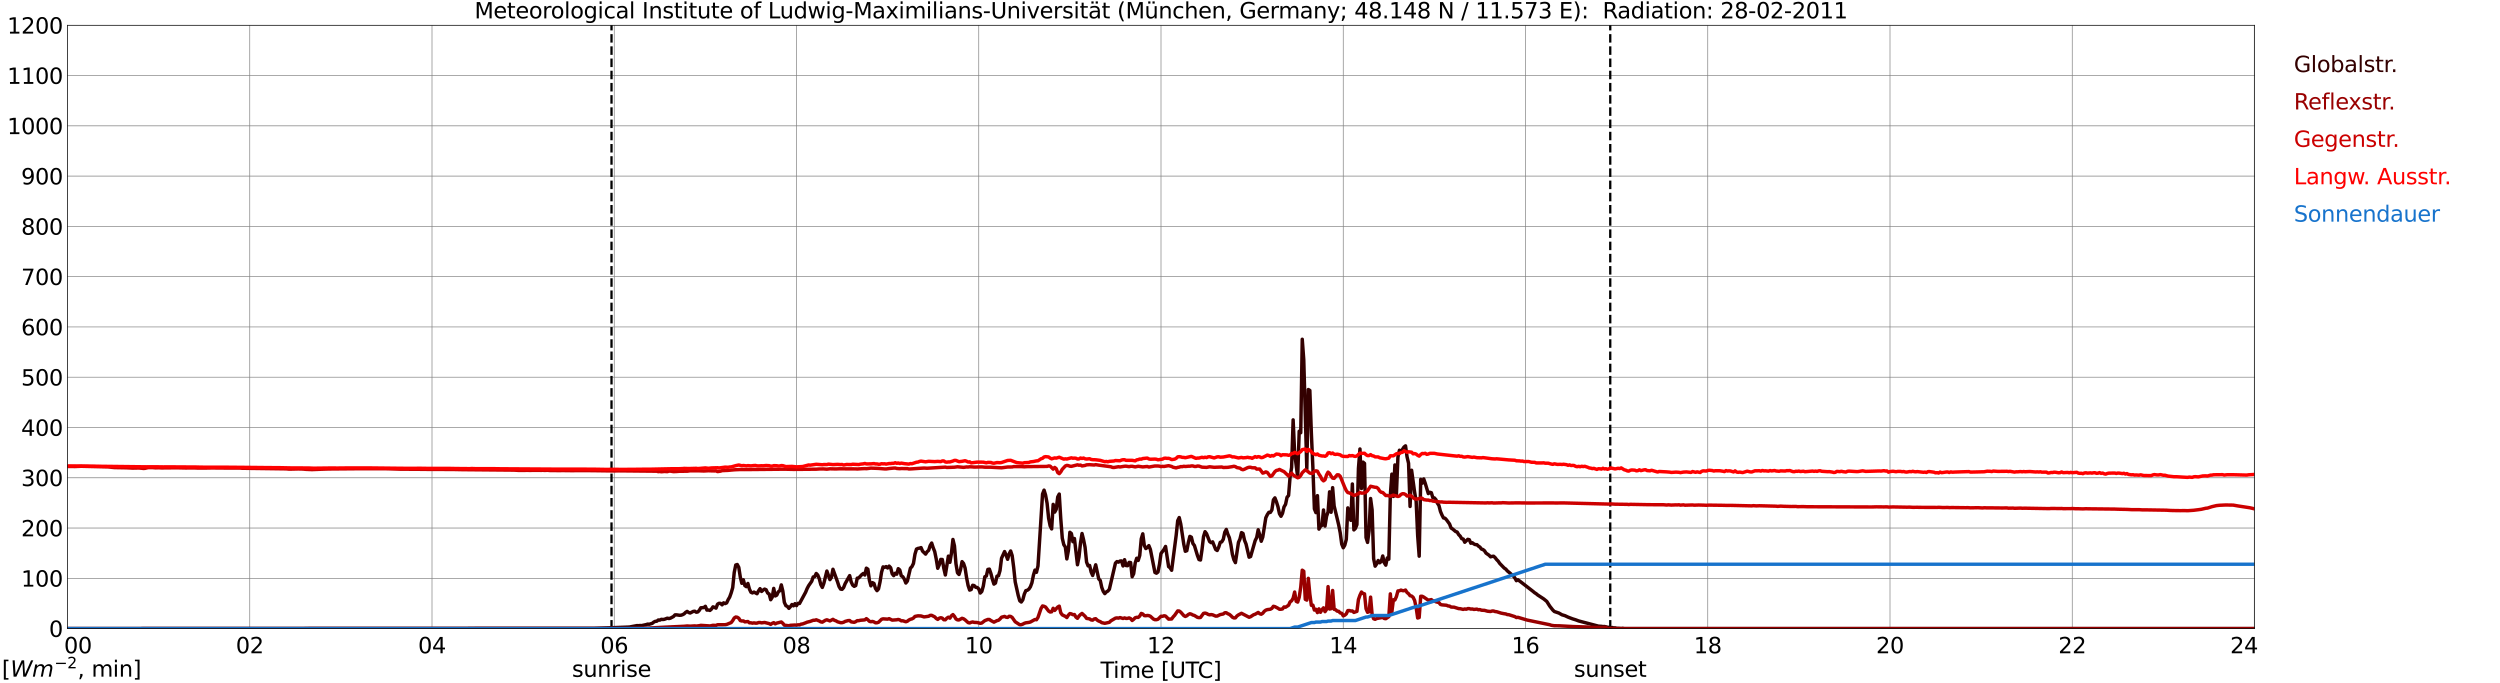 <?xml version="1.0" encoding="utf-8" standalone="no"?>
<!DOCTYPE svg PUBLIC "-//W3C//DTD SVG 1.1//EN"
  "http://www.w3.org/Graphics/SVG/1.1/DTD/svg11.dtd">
<svg xmlns:xlink="http://www.w3.org/1999/xlink" width="1085.4pt" height="296.64pt" viewBox="0 0 1085.4 296.64" xmlns="http://www.w3.org/2000/svg" version="1.1">
 <defs>
  <style type="text/css">*{stroke-linejoin: round; stroke-linecap: butt}</style>
 </defs>
 <g id="figure_1">
  <g id="patch_1">
   <path d="M 0 296.64 
L 1085.4 296.64 
L 1085.4 0 
L 0 0 
z
" style="fill: #ffffff"/>
  </g>
  <g id="axes_1">
   <g id="patch_2">
    <path d="M 29.306 272.909 
L 978.814 272.909 
L 978.814 10.976 
L 29.306 10.976 
z
" style="fill: #ffffff"/>
   </g>
   <g id="patch_3">
    <path d="M 978.814 272.909 
L 978.814 272.909 
L 978.814 10.976 
L 978.814 10.976 
z
" clip-path="url(#p910f8efc9b)" style="fill: #d3d3d3; opacity: 0.25; stroke: #d3d3d3; stroke-linejoin: miter"/>
   </g>
   <g id="matplotlib.axis_1">
    <g id="xtick_1">
     <g id="line2d_1">
      <path d="M 29.306 272.909 
L 29.306 10.976 
" clip-path="url(#p910f8efc9b)" style="fill: none; stroke: #808080; stroke-width: 0.3; stroke-linecap: square"/>
     </g>
     <g id="line2d_2"/>
     <g id="text_1">
      <!--    00 -->
      <g transform="translate(18.733 283.627) scale(0.095 -0.095)">
       <defs>
        <path id="DejaVuSans-20" transform="scale(0.016)"/>
        <path id="DejaVuSans-30" d="M 2034 4250 
Q 1547 4250 1301 3770 
Q 1056 3291 1056 2328 
Q 1056 1369 1301 889 
Q 1547 409 2034 409 
Q 2525 409 2770 889 
Q 3016 1369 3016 2328 
Q 3016 3291 2770 3770 
Q 2525 4250 2034 4250 
z
M 2034 4750 
Q 2819 4750 3233 4129 
Q 3647 3509 3647 2328 
Q 3647 1150 3233 529 
Q 2819 -91 2034 -91 
Q 1250 -91 836 529 
Q 422 1150 422 2328 
Q 422 3509 836 4129 
Q 1250 4750 2034 4750 
z
" transform="scale(0.016)"/>
       </defs>
       <use xlink:href="#DejaVuSans-20"/>
       <use xlink:href="#DejaVuSans-20" transform="translate(31.787 0)"/>
       <use xlink:href="#DejaVuSans-20" transform="translate(63.574 0)"/>
       <use xlink:href="#DejaVuSans-30" transform="translate(95.361 0)"/>
       <use xlink:href="#DejaVuSans-30" transform="translate(158.984 0)"/>
      </g>
     </g>
    </g>
    <g id="xtick_2">
     <g id="line2d_3">
      <path d="M 108.431 272.909 
L 108.431 10.976 
" clip-path="url(#p910f8efc9b)" style="fill: none; stroke: #808080; stroke-width: 0.3; stroke-linecap: square"/>
     </g>
     <g id="line2d_4"/>
     <g id="text_2">
      <!-- 02 -->
      <g transform="translate(102.387 283.627) scale(0.095 -0.095)">
       <defs>
        <path id="DejaVuSans-32" d="M 1228 531 
L 3431 531 
L 3431 0 
L 469 0 
L 469 531 
Q 828 903 1448 1529 
Q 2069 2156 2228 2338 
Q 2531 2678 2651 2914 
Q 2772 3150 2772 3378 
Q 2772 3750 2511 3984 
Q 2250 4219 1831 4219 
Q 1534 4219 1204 4116 
Q 875 4013 500 3803 
L 500 4441 
Q 881 4594 1212 4672 
Q 1544 4750 1819 4750 
Q 2544 4750 2975 4387 
Q 3406 4025 3406 3419 
Q 3406 3131 3298 2873 
Q 3191 2616 2906 2266 
Q 2828 2175 2409 1742 
Q 1991 1309 1228 531 
z
" transform="scale(0.016)"/>
       </defs>
       <use xlink:href="#DejaVuSans-30"/>
       <use xlink:href="#DejaVuSans-32" transform="translate(63.623 0)"/>
      </g>
     </g>
    </g>
    <g id="xtick_3">
     <g id="line2d_5">
      <path d="M 187.557 272.909 
L 187.557 10.976 
" clip-path="url(#p910f8efc9b)" style="fill: none; stroke: #808080; stroke-width: 0.3; stroke-linecap: square"/>
     </g>
     <g id="line2d_6"/>
     <g id="text_3">
      <!-- 04 -->
      <g transform="translate(181.513 283.627) scale(0.095 -0.095)">
       <defs>
        <path id="DejaVuSans-34" d="M 2419 4116 
L 825 1625 
L 2419 1625 
L 2419 4116 
z
M 2253 4666 
L 3047 4666 
L 3047 1625 
L 3713 1625 
L 3713 1100 
L 3047 1100 
L 3047 0 
L 2419 0 
L 2419 1100 
L 313 1100 
L 313 1709 
L 2253 4666 
z
" transform="scale(0.016)"/>
       </defs>
       <use xlink:href="#DejaVuSans-30"/>
       <use xlink:href="#DejaVuSans-34" transform="translate(63.623 0)"/>
      </g>
     </g>
    </g>
    <g id="xtick_4">
     <g id="line2d_7">
      <path d="M 266.683 272.909 
L 266.683 10.976 
" clip-path="url(#p910f8efc9b)" style="fill: none; stroke: #808080; stroke-width: 0.3; stroke-linecap: square"/>
     </g>
     <g id="line2d_8"/>
     <g id="text_4">
      <!-- 06 -->
      <g transform="translate(260.638 283.627) scale(0.095 -0.095)">
       <defs>
        <path id="DejaVuSans-36" d="M 2113 2584 
Q 1688 2584 1439 2293 
Q 1191 2003 1191 1497 
Q 1191 994 1439 701 
Q 1688 409 2113 409 
Q 2538 409 2786 701 
Q 3034 994 3034 1497 
Q 3034 2003 2786 2293 
Q 2538 2584 2113 2584 
z
M 3366 4563 
L 3366 3988 
Q 3128 4100 2886 4159 
Q 2644 4219 2406 4219 
Q 1781 4219 1451 3797 
Q 1122 3375 1075 2522 
Q 1259 2794 1537 2939 
Q 1816 3084 2150 3084 
Q 2853 3084 3261 2657 
Q 3669 2231 3669 1497 
Q 3669 778 3244 343 
Q 2819 -91 2113 -91 
Q 1303 -91 875 529 
Q 447 1150 447 2328 
Q 447 3434 972 4092 
Q 1497 4750 2381 4750 
Q 2619 4750 2861 4703 
Q 3103 4656 3366 4563 
z
" transform="scale(0.016)"/>
       </defs>
       <use xlink:href="#DejaVuSans-30"/>
       <use xlink:href="#DejaVuSans-36" transform="translate(63.623 0)"/>
      </g>
     </g>
    </g>
    <g id="xtick_5">
     <g id="line2d_9">
      <path d="M 345.808 272.909 
L 345.808 10.976 
" clip-path="url(#p910f8efc9b)" style="fill: none; stroke: #808080; stroke-width: 0.3; stroke-linecap: square"/>
     </g>
     <g id="line2d_10"/>
     <g id="text_5">
      <!-- 08 -->
      <g transform="translate(339.764 283.627) scale(0.095 -0.095)">
       <defs>
        <path id="DejaVuSans-38" d="M 2034 2216 
Q 1584 2216 1326 1975 
Q 1069 1734 1069 1313 
Q 1069 891 1326 650 
Q 1584 409 2034 409 
Q 2484 409 2743 651 
Q 3003 894 3003 1313 
Q 3003 1734 2745 1975 
Q 2488 2216 2034 2216 
z
M 1403 2484 
Q 997 2584 770 2862 
Q 544 3141 544 3541 
Q 544 4100 942 4425 
Q 1341 4750 2034 4750 
Q 2731 4750 3128 4425 
Q 3525 4100 3525 3541 
Q 3525 3141 3298 2862 
Q 3072 2584 2669 2484 
Q 3125 2378 3379 2068 
Q 3634 1759 3634 1313 
Q 3634 634 3220 271 
Q 2806 -91 2034 -91 
Q 1263 -91 848 271 
Q 434 634 434 1313 
Q 434 1759 690 2068 
Q 947 2378 1403 2484 
z
M 1172 3481 
Q 1172 3119 1398 2916 
Q 1625 2713 2034 2713 
Q 2441 2713 2670 2916 
Q 2900 3119 2900 3481 
Q 2900 3844 2670 4047 
Q 2441 4250 2034 4250 
Q 1625 4250 1398 4047 
Q 1172 3844 1172 3481 
z
" transform="scale(0.016)"/>
       </defs>
       <use xlink:href="#DejaVuSans-30"/>
       <use xlink:href="#DejaVuSans-38" transform="translate(63.623 0)"/>
      </g>
     </g>
    </g>
    <g id="xtick_6">
     <g id="line2d_11">
      <path d="M 424.934 272.909 
L 424.934 10.976 
" clip-path="url(#p910f8efc9b)" style="fill: none; stroke: #808080; stroke-width: 0.3; stroke-linecap: square"/>
     </g>
     <g id="line2d_12"/>
     <g id="text_6">
      <!-- 10 -->
      <g transform="translate(418.89 283.627) scale(0.095 -0.095)">
       <defs>
        <path id="DejaVuSans-31" d="M 794 531 
L 1825 531 
L 1825 4091 
L 703 3866 
L 703 4441 
L 1819 4666 
L 2450 4666 
L 2450 531 
L 3481 531 
L 3481 0 
L 794 0 
L 794 531 
z
" transform="scale(0.016)"/>
       </defs>
       <use xlink:href="#DejaVuSans-31"/>
       <use xlink:href="#DejaVuSans-30" transform="translate(63.623 0)"/>
      </g>
     </g>
    </g>
    <g id="xtick_7">
     <g id="line2d_13">
      <path d="M 504.06 272.909 
L 504.06 10.976 
" clip-path="url(#p910f8efc9b)" style="fill: none; stroke: #808080; stroke-width: 0.3; stroke-linecap: square"/>
     </g>
     <g id="line2d_14"/>
     <g id="text_7">
      <!-- 12 -->
      <g transform="translate(498.015 283.627) scale(0.095 -0.095)">
       <use xlink:href="#DejaVuSans-31"/>
       <use xlink:href="#DejaVuSans-32" transform="translate(63.623 0)"/>
      </g>
     </g>
    </g>
    <g id="xtick_8">
     <g id="line2d_15">
      <path d="M 583.185 272.909 
L 583.185 10.976 
" clip-path="url(#p910f8efc9b)" style="fill: none; stroke: #808080; stroke-width: 0.3; stroke-linecap: square"/>
     </g>
     <g id="line2d_16"/>
     <g id="text_8">
      <!-- 14 -->
      <g transform="translate(577.141 283.627) scale(0.095 -0.095)">
       <use xlink:href="#DejaVuSans-31"/>
       <use xlink:href="#DejaVuSans-34" transform="translate(63.623 0)"/>
      </g>
     </g>
    </g>
    <g id="xtick_9">
     <g id="line2d_17">
      <path d="M 662.311 272.909 
L 662.311 10.976 
" clip-path="url(#p910f8efc9b)" style="fill: none; stroke: #808080; stroke-width: 0.3; stroke-linecap: square"/>
     </g>
     <g id="line2d_18"/>
     <g id="text_9">
      <!-- 16 -->
      <g transform="translate(656.267 283.627) scale(0.095 -0.095)">
       <use xlink:href="#DejaVuSans-31"/>
       <use xlink:href="#DejaVuSans-36" transform="translate(63.623 0)"/>
      </g>
     </g>
    </g>
    <g id="xtick_10">
     <g id="line2d_19">
      <path d="M 741.437 272.909 
L 741.437 10.976 
" clip-path="url(#p910f8efc9b)" style="fill: none; stroke: #808080; stroke-width: 0.3; stroke-linecap: square"/>
     </g>
     <g id="line2d_20"/>
     <g id="text_10">
      <!-- 18 -->
      <g transform="translate(735.392 283.627) scale(0.095 -0.095)">
       <use xlink:href="#DejaVuSans-31"/>
       <use xlink:href="#DejaVuSans-38" transform="translate(63.623 0)"/>
      </g>
     </g>
    </g>
    <g id="xtick_11">
     <g id="line2d_21">
      <path d="M 820.562 272.909 
L 820.562 10.976 
" clip-path="url(#p910f8efc9b)" style="fill: none; stroke: #808080; stroke-width: 0.3; stroke-linecap: square"/>
     </g>
     <g id="line2d_22"/>
     <g id="text_11">
      <!-- 20 -->
      <g transform="translate(814.518 283.627) scale(0.095 -0.095)">
       <use xlink:href="#DejaVuSans-32"/>
       <use xlink:href="#DejaVuSans-30" transform="translate(63.623 0)"/>
      </g>
     </g>
    </g>
    <g id="xtick_12">
     <g id="line2d_23">
      <path d="M 899.688 272.909 
L 899.688 10.976 
" clip-path="url(#p910f8efc9b)" style="fill: none; stroke: #808080; stroke-width: 0.3; stroke-linecap: square"/>
     </g>
     <g id="line2d_24"/>
     <g id="text_12">
      <!-- 22 -->
      <g transform="translate(893.644 283.627) scale(0.095 -0.095)">
       <use xlink:href="#DejaVuSans-32"/>
       <use xlink:href="#DejaVuSans-32" transform="translate(63.623 0)"/>
      </g>
     </g>
    </g>
    <g id="xtick_13">
     <g id="line2d_25">
      <path d="M 978.814 272.909 
L 978.814 10.976 
" clip-path="url(#p910f8efc9b)" style="fill: none; stroke: #808080; stroke-width: 0.3; stroke-linecap: square"/>
     </g>
     <g id="line2d_26"/>
     <g id="text_13">
      <!-- 24    -->
      <g transform="translate(968.241 283.627) scale(0.095 -0.095)">
       <use xlink:href="#DejaVuSans-32"/>
       <use xlink:href="#DejaVuSans-34" transform="translate(63.623 0)"/>
       <use xlink:href="#DejaVuSans-20" transform="translate(127.246 0)"/>
       <use xlink:href="#DejaVuSans-20" transform="translate(159.033 0)"/>
       <use xlink:href="#DejaVuSans-20" transform="translate(190.82 0)"/>
      </g>
     </g>
    </g>
    <g id="text_14">
     <!-- Time [UTC] -->
     <g transform="translate(477.806 294.322) scale(0.095 -0.095)">
      <defs>
       <path id="DejaVuSans-54" d="M -19 4666 
L 3928 4666 
L 3928 4134 
L 2272 4134 
L 2272 0 
L 1638 0 
L 1638 4134 
L -19 4134 
L -19 4666 
z
" transform="scale(0.016)"/>
       <path id="DejaVuSans-69" d="M 603 3500 
L 1178 3500 
L 1178 0 
L 603 0 
L 603 3500 
z
M 603 4863 
L 1178 4863 
L 1178 4134 
L 603 4134 
L 603 4863 
z
" transform="scale(0.016)"/>
       <path id="DejaVuSans-6d" d="M 3328 2828 
Q 3544 3216 3844 3400 
Q 4144 3584 4550 3584 
Q 5097 3584 5394 3201 
Q 5691 2819 5691 2113 
L 5691 0 
L 5113 0 
L 5113 2094 
Q 5113 2597 4934 2840 
Q 4756 3084 4391 3084 
Q 3944 3084 3684 2787 
Q 3425 2491 3425 1978 
L 3425 0 
L 2847 0 
L 2847 2094 
Q 2847 2600 2669 2842 
Q 2491 3084 2119 3084 
Q 1678 3084 1418 2786 
Q 1159 2488 1159 1978 
L 1159 0 
L 581 0 
L 581 3500 
L 1159 3500 
L 1159 2956 
Q 1356 3278 1631 3431 
Q 1906 3584 2284 3584 
Q 2666 3584 2933 3390 
Q 3200 3197 3328 2828 
z
" transform="scale(0.016)"/>
       <path id="DejaVuSans-65" d="M 3597 1894 
L 3597 1613 
L 953 1613 
Q 991 1019 1311 708 
Q 1631 397 2203 397 
Q 2534 397 2845 478 
Q 3156 559 3463 722 
L 3463 178 
Q 3153 47 2828 -22 
Q 2503 -91 2169 -91 
Q 1331 -91 842 396 
Q 353 884 353 1716 
Q 353 2575 817 3079 
Q 1281 3584 2069 3584 
Q 2775 3584 3186 3129 
Q 3597 2675 3597 1894 
z
M 3022 2063 
Q 3016 2534 2758 2815 
Q 2500 3097 2075 3097 
Q 1594 3097 1305 2825 
Q 1016 2553 972 2059 
L 3022 2063 
z
" transform="scale(0.016)"/>
       <path id="DejaVuSans-5b" d="M 550 4863 
L 1875 4863 
L 1875 4416 
L 1125 4416 
L 1125 -397 
L 1875 -397 
L 1875 -844 
L 550 -844 
L 550 4863 
z
" transform="scale(0.016)"/>
       <path id="DejaVuSans-55" d="M 556 4666 
L 1191 4666 
L 1191 1831 
Q 1191 1081 1462 751 
Q 1734 422 2344 422 
Q 2950 422 3222 751 
Q 3494 1081 3494 1831 
L 3494 4666 
L 4128 4666 
L 4128 1753 
Q 4128 841 3676 375 
Q 3225 -91 2344 -91 
Q 1459 -91 1007 375 
Q 556 841 556 1753 
L 556 4666 
z
" transform="scale(0.016)"/>
       <path id="DejaVuSans-43" d="M 4122 4306 
L 4122 3641 
Q 3803 3938 3442 4084 
Q 3081 4231 2675 4231 
Q 1875 4231 1450 3742 
Q 1025 3253 1025 2328 
Q 1025 1406 1450 917 
Q 1875 428 2675 428 
Q 3081 428 3442 575 
Q 3803 722 4122 1019 
L 4122 359 
Q 3791 134 3420 21 
Q 3050 -91 2638 -91 
Q 1578 -91 968 557 
Q 359 1206 359 2328 
Q 359 3453 968 4101 
Q 1578 4750 2638 4750 
Q 3056 4750 3426 4639 
Q 3797 4528 4122 4306 
z
" transform="scale(0.016)"/>
       <path id="DejaVuSans-5d" d="M 1947 4863 
L 1947 -844 
L 622 -844 
L 622 -397 
L 1369 -397 
L 1369 4416 
L 622 4416 
L 622 4863 
L 1947 4863 
z
" transform="scale(0.016)"/>
      </defs>
      <use xlink:href="#DejaVuSans-54"/>
      <use xlink:href="#DejaVuSans-69" transform="translate(57.959 0)"/>
      <use xlink:href="#DejaVuSans-6d" transform="translate(85.742 0)"/>
      <use xlink:href="#DejaVuSans-65" transform="translate(183.154 0)"/>
      <use xlink:href="#DejaVuSans-20" transform="translate(244.678 0)"/>
      <use xlink:href="#DejaVuSans-5b" transform="translate(276.465 0)"/>
      <use xlink:href="#DejaVuSans-55" transform="translate(315.479 0)"/>
      <use xlink:href="#DejaVuSans-54" transform="translate(388.672 0)"/>
      <use xlink:href="#DejaVuSans-43" transform="translate(443.881 0)"/>
      <use xlink:href="#DejaVuSans-5d" transform="translate(513.705 0)"/>
     </g>
    </g>
   </g>
   <g id="matplotlib.axis_2">
    <g id="ytick_1">
     <g id="line2d_27">
      <path d="M 29.306 272.909 
L 978.814 272.909 
" clip-path="url(#p910f8efc9b)" style="fill: none; stroke: #808080; stroke-width: 0.3; stroke-linecap: square"/>
     </g>
     <g id="line2d_28"/>
     <g id="text_15">
      <!-- 0 -->
      <g transform="translate(21.261 276.518) scale(0.095 -0.095)">
       <use xlink:href="#DejaVuSans-30"/>
      </g>
     </g>
    </g>
    <g id="ytick_2">
     <g id="line2d_29">
      <path d="M 29.306 251.081 
L 978.814 251.081 
" clip-path="url(#p910f8efc9b)" style="fill: none; stroke: #808080; stroke-width: 0.3; stroke-linecap: square"/>
     </g>
     <g id="line2d_30"/>
     <g id="text_16">
      <!-- 100 -->
      <g transform="translate(9.173 254.69) scale(0.095 -0.095)">
       <use xlink:href="#DejaVuSans-31"/>
       <use xlink:href="#DejaVuSans-30" transform="translate(63.623 0)"/>
       <use xlink:href="#DejaVuSans-30" transform="translate(127.246 0)"/>
      </g>
     </g>
    </g>
    <g id="ytick_3">
     <g id="line2d_31">
      <path d="M 29.306 229.253 
L 978.814 229.253 
" clip-path="url(#p910f8efc9b)" style="fill: none; stroke: #808080; stroke-width: 0.3; stroke-linecap: square"/>
     </g>
     <g id="line2d_32"/>
     <g id="text_17">
      <!-- 200 -->
      <g transform="translate(9.173 232.863) scale(0.095 -0.095)">
       <use xlink:href="#DejaVuSans-32"/>
       <use xlink:href="#DejaVuSans-30" transform="translate(63.623 0)"/>
       <use xlink:href="#DejaVuSans-30" transform="translate(127.246 0)"/>
      </g>
     </g>
    </g>
    <g id="ytick_4">
     <g id="line2d_33">
      <path d="M 29.306 207.426 
L 978.814 207.426 
" clip-path="url(#p910f8efc9b)" style="fill: none; stroke: #808080; stroke-width: 0.3; stroke-linecap: square"/>
     </g>
     <g id="line2d_34"/>
     <g id="text_18">
      <!-- 300 -->
      <g transform="translate(9.173 211.035) scale(0.095 -0.095)">
       <defs>
        <path id="DejaVuSans-33" d="M 2597 2516 
Q 3050 2419 3304 2112 
Q 3559 1806 3559 1356 
Q 3559 666 3084 287 
Q 2609 -91 1734 -91 
Q 1441 -91 1130 -33 
Q 819 25 488 141 
L 488 750 
Q 750 597 1062 519 
Q 1375 441 1716 441 
Q 2309 441 2620 675 
Q 2931 909 2931 1356 
Q 2931 1769 2642 2001 
Q 2353 2234 1838 2234 
L 1294 2234 
L 1294 2753 
L 1863 2753 
Q 2328 2753 2575 2939 
Q 2822 3125 2822 3475 
Q 2822 3834 2567 4026 
Q 2313 4219 1838 4219 
Q 1578 4219 1281 4162 
Q 984 4106 628 3988 
L 628 4550 
Q 988 4650 1302 4700 
Q 1616 4750 1894 4750 
Q 2613 4750 3031 4423 
Q 3450 4097 3450 3541 
Q 3450 3153 3228 2886 
Q 3006 2619 2597 2516 
z
" transform="scale(0.016)"/>
       </defs>
       <use xlink:href="#DejaVuSans-33"/>
       <use xlink:href="#DejaVuSans-30" transform="translate(63.623 0)"/>
       <use xlink:href="#DejaVuSans-30" transform="translate(127.246 0)"/>
      </g>
     </g>
    </g>
    <g id="ytick_5">
     <g id="line2d_35">
      <path d="M 29.306 185.598 
L 978.814 185.598 
" clip-path="url(#p910f8efc9b)" style="fill: none; stroke: #808080; stroke-width: 0.3; stroke-linecap: square"/>
     </g>
     <g id="line2d_36"/>
     <g id="text_19">
      <!-- 400 -->
      <g transform="translate(9.173 189.207) scale(0.095 -0.095)">
       <use xlink:href="#DejaVuSans-34"/>
       <use xlink:href="#DejaVuSans-30" transform="translate(63.623 0)"/>
       <use xlink:href="#DejaVuSans-30" transform="translate(127.246 0)"/>
      </g>
     </g>
    </g>
    <g id="ytick_6">
     <g id="line2d_37">
      <path d="M 29.306 163.77 
L 978.814 163.77 
" clip-path="url(#p910f8efc9b)" style="fill: none; stroke: #808080; stroke-width: 0.3; stroke-linecap: square"/>
     </g>
     <g id="line2d_38"/>
     <g id="text_20">
      <!-- 500 -->
      <g transform="translate(9.173 167.379) scale(0.095 -0.095)">
       <defs>
        <path id="DejaVuSans-35" d="M 691 4666 
L 3169 4666 
L 3169 4134 
L 1269 4134 
L 1269 2991 
Q 1406 3038 1543 3061 
Q 1681 3084 1819 3084 
Q 2600 3084 3056 2656 
Q 3513 2228 3513 1497 
Q 3513 744 3044 326 
Q 2575 -91 1722 -91 
Q 1428 -91 1123 -41 
Q 819 9 494 109 
L 494 744 
Q 775 591 1075 516 
Q 1375 441 1709 441 
Q 2250 441 2565 725 
Q 2881 1009 2881 1497 
Q 2881 1984 2565 2268 
Q 2250 2553 1709 2553 
Q 1456 2553 1204 2497 
Q 953 2441 691 2322 
L 691 4666 
z
" transform="scale(0.016)"/>
       </defs>
       <use xlink:href="#DejaVuSans-35"/>
       <use xlink:href="#DejaVuSans-30" transform="translate(63.623 0)"/>
       <use xlink:href="#DejaVuSans-30" transform="translate(127.246 0)"/>
      </g>
     </g>
    </g>
    <g id="ytick_7">
     <g id="line2d_39">
      <path d="M 29.306 141.942 
L 978.814 141.942 
" clip-path="url(#p910f8efc9b)" style="fill: none; stroke: #808080; stroke-width: 0.3; stroke-linecap: square"/>
     </g>
     <g id="line2d_40"/>
     <g id="text_21">
      <!-- 600 -->
      <g transform="translate(9.173 145.551) scale(0.095 -0.095)">
       <use xlink:href="#DejaVuSans-36"/>
       <use xlink:href="#DejaVuSans-30" transform="translate(63.623 0)"/>
       <use xlink:href="#DejaVuSans-30" transform="translate(127.246 0)"/>
      </g>
     </g>
    </g>
    <g id="ytick_8">
     <g id="line2d_41">
      <path d="M 29.306 120.114 
L 978.814 120.114 
" clip-path="url(#p910f8efc9b)" style="fill: none; stroke: #808080; stroke-width: 0.3; stroke-linecap: square"/>
     </g>
     <g id="line2d_42"/>
     <g id="text_22">
      <!-- 700 -->
      <g transform="translate(9.173 123.724) scale(0.095 -0.095)">
       <defs>
        <path id="DejaVuSans-37" d="M 525 4666 
L 3525 4666 
L 3525 4397 
L 1831 0 
L 1172 0 
L 2766 4134 
L 525 4134 
L 525 4666 
z
" transform="scale(0.016)"/>
       </defs>
       <use xlink:href="#DejaVuSans-37"/>
       <use xlink:href="#DejaVuSans-30" transform="translate(63.623 0)"/>
       <use xlink:href="#DejaVuSans-30" transform="translate(127.246 0)"/>
      </g>
     </g>
    </g>
    <g id="ytick_9">
     <g id="line2d_43">
      <path d="M 29.306 98.287 
L 978.814 98.287 
" clip-path="url(#p910f8efc9b)" style="fill: none; stroke: #808080; stroke-width: 0.3; stroke-linecap: square"/>
     </g>
     <g id="line2d_44"/>
     <g id="text_23">
      <!-- 800 -->
      <g transform="translate(9.173 101.896) scale(0.095 -0.095)">
       <use xlink:href="#DejaVuSans-38"/>
       <use xlink:href="#DejaVuSans-30" transform="translate(63.623 0)"/>
       <use xlink:href="#DejaVuSans-30" transform="translate(127.246 0)"/>
      </g>
     </g>
    </g>
    <g id="ytick_10">
     <g id="line2d_45">
      <path d="M 29.306 76.459 
L 978.814 76.459 
" clip-path="url(#p910f8efc9b)" style="fill: none; stroke: #808080; stroke-width: 0.3; stroke-linecap: square"/>
     </g>
     <g id="line2d_46"/>
     <g id="text_24">
      <!-- 900 -->
      <g transform="translate(9.173 80.068) scale(0.095 -0.095)">
       <defs>
        <path id="DejaVuSans-39" d="M 703 97 
L 703 672 
Q 941 559 1184 500 
Q 1428 441 1663 441 
Q 2288 441 2617 861 
Q 2947 1281 2994 2138 
Q 2813 1869 2534 1725 
Q 2256 1581 1919 1581 
Q 1219 1581 811 2004 
Q 403 2428 403 3163 
Q 403 3881 828 4315 
Q 1253 4750 1959 4750 
Q 2769 4750 3195 4129 
Q 3622 3509 3622 2328 
Q 3622 1225 3098 567 
Q 2575 -91 1691 -91 
Q 1453 -91 1209 -44 
Q 966 3 703 97 
z
M 1959 2075 
Q 2384 2075 2632 2365 
Q 2881 2656 2881 3163 
Q 2881 3666 2632 3958 
Q 2384 4250 1959 4250 
Q 1534 4250 1286 3958 
Q 1038 3666 1038 3163 
Q 1038 2656 1286 2365 
Q 1534 2075 1959 2075 
z
" transform="scale(0.016)"/>
       </defs>
       <use xlink:href="#DejaVuSans-39"/>
       <use xlink:href="#DejaVuSans-30" transform="translate(63.623 0)"/>
       <use xlink:href="#DejaVuSans-30" transform="translate(127.246 0)"/>
      </g>
     </g>
    </g>
    <g id="ytick_11">
     <g id="line2d_47">
      <path d="M 29.306 54.631 
L 978.814 54.631 
" clip-path="url(#p910f8efc9b)" style="fill: none; stroke: #808080; stroke-width: 0.3; stroke-linecap: square"/>
     </g>
     <g id="line2d_48"/>
     <g id="text_25">
      <!-- 1000 -->
      <g transform="translate(3.128 58.24) scale(0.095 -0.095)">
       <use xlink:href="#DejaVuSans-31"/>
       <use xlink:href="#DejaVuSans-30" transform="translate(63.623 0)"/>
       <use xlink:href="#DejaVuSans-30" transform="translate(127.246 0)"/>
       <use xlink:href="#DejaVuSans-30" transform="translate(190.869 0)"/>
      </g>
     </g>
    </g>
    <g id="ytick_12">
     <g id="line2d_49">
      <path d="M 29.306 32.803 
L 978.814 32.803 
" clip-path="url(#p910f8efc9b)" style="fill: none; stroke: #808080; stroke-width: 0.3; stroke-linecap: square"/>
     </g>
     <g id="line2d_50"/>
     <g id="text_26">
      <!-- 1100 -->
      <g transform="translate(3.128 36.413) scale(0.095 -0.095)">
       <use xlink:href="#DejaVuSans-31"/>
       <use xlink:href="#DejaVuSans-31" transform="translate(63.623 0)"/>
       <use xlink:href="#DejaVuSans-30" transform="translate(127.246 0)"/>
       <use xlink:href="#DejaVuSans-30" transform="translate(190.869 0)"/>
      </g>
     </g>
    </g>
    <g id="ytick_13">
     <g id="line2d_51">
      <path d="M 29.306 10.976 
L 978.814 10.976 
" clip-path="url(#p910f8efc9b)" style="fill: none; stroke: #808080; stroke-width: 0.3; stroke-linecap: square"/>
     </g>
     <g id="line2d_52"/>
     <g id="text_27">
      <!-- 1200 -->
      <g transform="translate(3.128 14.585) scale(0.095 -0.095)">
       <use xlink:href="#DejaVuSans-31"/>
       <use xlink:href="#DejaVuSans-32" transform="translate(63.623 0)"/>
       <use xlink:href="#DejaVuSans-30" transform="translate(127.246 0)"/>
       <use xlink:href="#DejaVuSans-30" transform="translate(190.869 0)"/>
      </g>
     </g>
    </g>
   </g>
   <g id="line2d_53">
    <path d="M 265.496 272.909 
L 265.496 10.976 
" clip-path="url(#p910f8efc9b)" style="fill: none; stroke-dasharray: 3.7,1.6; stroke-dashoffset: 0; stroke: #000000"/>
   </g>
   <g id="line2d_54">
    <path d="M 699.105 272.909 
L 699.105 10.976 
" clip-path="url(#p910f8efc9b)" style="fill: none; stroke-dasharray: 3.7,1.6; stroke-dashoffset: 0; stroke: #000000"/>
   </g>
   <g id="line2d_55">
    <path d="M 29.306 272.909 
L 258.111 272.815 
L 273.277 272.234 
L 274.595 271.977 
L 276.573 271.61 
L 277.233 271.654 
L 277.892 271.566 
L 278.552 271.61 
L 280.53 271.18 
L 281.189 270.964 
L 281.849 271.029 
L 283.167 270.641 
L 283.827 270.104 
L 284.486 269.759 
L 285.145 269.715 
L 285.805 269.178 
L 286.464 269.242 
L 287.124 268.877 
L 287.783 268.962 
L 288.442 268.877 
L 289.761 268.382 
L 290.42 268.554 
L 291.08 268.382 
L 292.399 267.67 
L 293.058 266.961 
L 293.717 266.939 
L 295.036 267.133 
L 295.696 267.09 
L 296.355 266.873 
L 297.014 266.509 
L 297.674 265.863 
L 298.333 265.452 
L 298.992 265.926 
L 299.652 266.142 
L 300.971 265.452 
L 301.63 265.367 
L 302.289 265.797 
L 302.949 265.69 
L 303.608 264.981 
L 304.267 263.883 
L 305.586 263.774 
L 306.246 263.237 
L 306.905 264.872 
L 307.564 264.828 
L 308.224 265.022 
L 308.883 264.442 
L 309.543 263.473 
L 310.202 263.689 
L 310.861 264.034 
L 311.521 262.311 
L 312.18 261.923 
L 312.839 261.967 
L 313.499 262.591 
L 314.158 261.729 
L 314.818 262.052 
L 315.477 261.75 
L 316.136 260.351 
L 316.796 259.232 
L 317.455 257.402 
L 318.114 255.121 
L 318.774 248.534 
L 319.433 245.305 
L 320.093 245.089 
L 320.752 246.338 
L 321.411 250.557 
L 322.071 253.249 
L 322.73 251.721 
L 323.39 254.259 
L 324.049 254.711 
L 324.708 253.312 
L 325.368 255.746 
L 326.027 257.123 
L 326.686 257.424 
L 327.346 257.057 
L 328.665 257.769 
L 329.324 256.542 
L 329.983 255.573 
L 330.643 256.778 
L 331.302 256.197 
L 331.961 255.767 
L 332.621 256.047 
L 333.28 257.468 
L 333.94 257.898 
L 334.599 260.373 
L 335.258 259.341 
L 335.918 255.466 
L 336.577 258.738 
L 337.236 258.393 
L 337.896 256.951 
L 338.555 256.477 
L 339.215 253.936 
L 339.874 256.627 
L 340.533 261.515 
L 341.193 262.958 
L 341.852 263.278 
L 342.512 264.119 
L 343.171 263.388 
L 343.83 262.462 
L 344.49 263.021 
L 345.149 262.095 
L 345.808 262.936 
L 346.468 261.945 
L 347.127 262.01 
L 349.765 257.123 
L 350.424 255.53 
L 351.083 254.281 
L 352.402 252.386 
L 353.062 250.492 
L 353.721 250.341 
L 354.38 248.986 
L 355.04 249.675 
L 355.699 251.267 
L 356.359 253.807 
L 357.018 255.034 
L 357.677 253.27 
L 358.996 247.931 
L 360.315 251.655 
L 360.974 250.686 
L 361.634 247.156 
L 363.612 252.602 
L 364.271 254.626 
L 364.93 255.746 
L 365.59 255.874 
L 366.249 255.121 
L 366.909 253.443 
L 368.887 249.911 
L 369.546 252.624 
L 370.206 254.045 
L 370.865 254.56 
L 371.524 254.218 
L 372.184 251.009 
L 372.843 250.902 
L 374.162 249.481 
L 374.821 248.986 
L 375.481 249.654 
L 376.14 246.683 
L 376.799 247.135 
L 377.459 251.935 
L 378.118 254.346 
L 378.777 252.969 
L 379.437 253.312 
L 380.096 255.466 
L 380.756 256.433 
L 381.415 255.68 
L 382.074 252.646 
L 382.734 248.449 
L 383.393 246.122 
L 384.053 246.338 
L 384.712 245.993 
L 385.371 246.595 
L 386.031 245.779 
L 386.69 246.488 
L 387.349 249.114 
L 388.009 249.911 
L 388.668 248.879 
L 389.328 249.287 
L 389.987 246.899 
L 390.646 247.458 
L 391.306 249.998 
L 391.965 250.385 
L 392.624 251.461 
L 393.284 253.12 
L 393.943 252.279 
L 395.262 246.683 
L 395.921 245.993 
L 396.581 244.637 
L 397.24 240.612 
L 397.899 238.395 
L 398.559 238.094 
L 399.218 237.987 
L 399.878 237.749 
L 400.537 239.277 
L 401.856 240.569 
L 402.515 239.536 
L 403.175 238.954 
L 403.834 236.889 
L 404.493 235.769 
L 405.153 237.814 
L 405.812 239.471 
L 406.471 242.699 
L 407.131 246.726 
L 407.79 245.218 
L 408.45 242.872 
L 409.109 242.915 
L 409.768 246.746 
L 410.428 249.632 
L 411.746 241.451 
L 412.406 244.142 
L 413.065 240.268 
L 413.725 234.219 
L 414.384 236.996 
L 415.043 244.788 
L 415.703 248.684 
L 416.362 249.416 
L 417.022 247.307 
L 417.681 243.841 
L 418.34 244.637 
L 419 246.617 
L 419.659 250.858 
L 420.318 254.218 
L 420.978 256.197 
L 421.637 255.96 
L 422.297 254.109 
L 422.956 254.237 
L 423.615 254.971 
L 424.275 255.056 
L 424.934 255.702 
L 425.593 257.468 
L 426.253 256.8 
L 426.912 254.432 
L 427.572 250.407 
L 428.231 250.084 
L 428.89 247.22 
L 429.55 247.091 
L 430.209 248.986 
L 430.869 251.548 
L 431.528 253.593 
L 432.187 253.139 
L 432.847 250.149 
L 433.506 249.977 
L 434.165 247.715 
L 434.825 242.376 
L 436.144 239.471 
L 436.803 240.977 
L 437.462 242.83 
L 438.122 240.525 
L 438.781 239.213 
L 439.44 241.215 
L 440.1 246.338 
L 440.759 252.624 
L 442.078 258.544 
L 442.737 260.847 
L 443.397 261.364 
L 444.056 260.417 
L 444.716 257.942 
L 445.375 256.433 
L 446.034 256.261 
L 446.694 255.767 
L 447.353 254.776 
L 448.012 253.032 
L 448.672 249.717 
L 449.331 247.523 
L 449.991 248.468 
L 450.65 245.735 
L 452.628 214.5 
L 453.287 212.8 
L 453.947 214.952 
L 454.606 218.525 
L 455.266 225.006 
L 455.925 228.278 
L 456.584 229.633 
L 457.244 218.979 
L 457.903 222.336 
L 458.563 221.131 
L 459.222 215.77 
L 459.881 214.5 
L 460.541 225.222 
L 461.2 233.658 
L 461.859 236.478 
L 462.519 237.491 
L 463.178 242.658 
L 463.838 239.063 
L 464.497 231.098 
L 465.156 231.657 
L 465.816 235.188 
L 466.475 233.809 
L 467.794 245.196 
L 468.453 241.796 
L 469.113 235.747 
L 469.772 231.635 
L 470.431 234.282 
L 471.091 237.576 
L 471.75 244.057 
L 472.409 245.692 
L 473.069 245.497 
L 473.728 248.339 
L 474.388 249.848 
L 475.706 245.218 
L 477.025 251.354 
L 477.685 252 
L 478.344 255.056 
L 479.003 256.778 
L 479.663 257.725 
L 480.322 256.994 
L 480.981 256.627 
L 481.641 255.831 
L 484.278 244.487 
L 484.938 243.819 
L 485.597 244.057 
L 486.256 243.583 
L 486.916 243.54 
L 487.575 245.714 
L 488.235 243 
L 488.894 245.541 
L 489.553 245.607 
L 490.213 244.164 
L 490.872 244.249 
L 491.532 250.385 
L 492.191 249.093 
L 492.85 244.465 
L 493.51 242.376 
L 494.169 243.304 
L 494.828 241.149 
L 495.488 233.94 
L 496.147 231.766 
L 496.807 236.845 
L 497.466 238.159 
L 498.125 237.685 
L 498.785 236.889 
L 499.444 238.524 
L 501.422 248.534 
L 502.082 248.857 
L 502.741 248.339 
L 503.4 245.004 
L 504.06 240.311 
L 505.379 238.502 
L 506.038 237.253 
L 507.357 245.993 
L 508.016 246.51 
L 508.675 247.586 
L 509.994 237.404 
L 510.654 232.346 
L 511.313 226.06 
L 511.972 224.704 
L 512.632 227.503 
L 513.95 236.286 
L 514.61 239.342 
L 515.269 239.085 
L 515.929 235.553 
L 516.588 232.883 
L 517.247 233.228 
L 517.907 235.963 
L 518.566 236.845 
L 519.885 241.193 
L 520.544 242.937 
L 521.204 243.131 
L 521.863 238.611 
L 522.522 232.971 
L 523.182 230.84 
L 523.841 231.722 
L 525.16 235.123 
L 525.819 235.596 
L 526.479 235.252 
L 527.797 238.567 
L 528.457 238.997 
L 529.116 237.576 
L 529.776 235.468 
L 530.435 235.252 
L 531.094 234.154 
L 531.754 231.076 
L 532.413 229.871 
L 533.073 231.916 
L 533.732 233.444 
L 534.391 236.478 
L 535.051 240.656 
L 535.71 243.022 
L 536.369 244.271 
L 537.688 235.489 
L 538.348 234.003 
L 539.007 231.248 
L 539.666 231.615 
L 540.326 234.584 
L 540.985 236.221 
L 542.304 241.905 
L 542.963 241.623 
L 544.941 234.715 
L 545.601 233.379 
L 546.26 230 
L 546.919 232.239 
L 547.579 234.994 
L 548.238 233.206 
L 549.557 224.811 
L 550.216 223.434 
L 550.876 222.443 
L 551.535 222.465 
L 552.195 221.411 
L 552.854 217.041 
L 553.513 216.159 
L 554.173 217.859 
L 554.832 219.99 
L 555.491 223.026 
L 556.151 224.143 
L 556.81 222.875 
L 557.47 220.097 
L 558.129 218.979 
L 558.788 215.877 
L 559.448 215.146 
L 560.107 207.03 
L 560.766 202.94 
L 561.426 182.297 
L 562.085 196.828 
L 563.404 207.096 
L 564.063 187.226 
L 564.723 187.872 
L 565.382 147.294 
L 566.042 156.229 
L 567.36 203.608 
L 568.02 169.122 
L 568.679 169.511 
L 569.338 188.066 
L 569.998 202.877 
L 570.657 220.937 
L 571.317 222.552 
L 571.976 215.19 
L 572.635 229.72 
L 573.295 228.513 
L 573.954 228.061 
L 574.613 221.411 
L 575.273 228.406 
L 575.932 224.187 
L 576.592 222.229 
L 577.251 213.533 
L 577.91 222.402 
L 578.57 211.723 
L 579.229 219.667 
L 580.548 225.134 
L 581.207 227.933 
L 581.867 231.312 
L 582.526 236.221 
L 583.185 237.814 
L 583.845 236.716 
L 584.504 234.197 
L 585.164 220.507 
L 585.823 224.274 
L 586.482 225.909 
L 587.142 210.13 
L 587.801 230.063 
L 588.46 229.419 
L 589.12 227.782 
L 589.779 203.372 
L 590.439 194.933 
L 591.098 212.09 
L 591.757 200.637 
L 592.417 201.198 
L 593.076 233.379 
L 593.736 235.489 
L 594.395 230.473 
L 595.054 216.438 
L 595.714 221.367 
L 596.373 242.549 
L 597.032 245.801 
L 597.692 244.81 
L 598.351 243.345 
L 599.011 244.336 
L 599.67 243.777 
L 600.329 241.387 
L 600.989 244.314 
L 601.648 245.369 
L 602.307 242.247 
L 602.967 242.765 
L 603.626 214.91 
L 604.286 205.847 
L 604.945 215.535 
L 605.604 201.864 
L 606.264 214.587 
L 606.923 198.441 
L 607.582 195.47 
L 608.242 196.117 
L 609.561 194.093 
L 610.22 193.576 
L 610.879 198.312 
L 611.539 201.133 
L 612.198 219.883 
L 612.858 204.169 
L 614.176 213.725 
L 614.836 217.643 
L 615.495 232.604 
L 616.154 241.472 
L 616.814 208.128 
L 617.473 209.787 
L 618.133 207.956 
L 618.792 209.872 
L 620.111 214.286 
L 620.77 213.725 
L 621.429 213.919 
L 622.089 216.093 
L 622.748 216.181 
L 623.408 216.912 
L 624.067 218.462 
L 624.726 219.453 
L 625.386 222.035 
L 626.045 223.606 
L 626.705 224.877 
L 627.364 224.984 
L 628.023 225.695 
L 629.342 227.503 
L 630.001 229.247 
L 630.661 229.655 
L 631.98 230.775 
L 632.639 230.991 
L 633.298 232.108 
L 633.958 232.776 
L 634.617 233.874 
L 635.276 234.025 
L 635.936 235.424 
L 637.255 234.154 
L 637.914 234.326 
L 638.573 235.854 
L 639.233 235.64 
L 639.892 236.155 
L 640.552 236.456 
L 641.211 236.456 
L 641.87 237.103 
L 642.53 237.535 
L 643.189 238.395 
L 643.848 238.589 
L 644.508 239.126 
L 645.167 240.139 
L 646.486 241.064 
L 647.145 241.754 
L 647.805 241.56 
L 648.464 241.494 
L 649.123 242.097 
L 649.783 242.959 
L 650.442 243.625 
L 651.102 244.594 
L 653.08 246.639 
L 653.739 247.069 
L 654.399 247.844 
L 655.717 248.942 
L 656.377 249.61 
L 657.036 250.04 
L 657.695 250.946 
L 658.355 252.107 
L 659.014 251.699 
L 660.333 252.688 
L 665.608 256.778 
L 666.267 257.339 
L 666.927 257.747 
L 667.586 258.306 
L 670.224 260.028 
L 671.542 261.104 
L 672.861 263.193 
L 674.18 264.872 
L 674.839 265.496 
L 676.817 266.164 
L 678.136 266.917 
L 679.455 267.306 
L 680.774 267.93 
L 682.752 268.683 
L 684.071 269.091 
L 685.389 269.587 
L 693.961 271.846 
L 695.28 271.933 
L 695.939 272.04 
L 696.599 271.999 
L 697.918 272.319 
L 698.577 272.385 
L 699.236 272.623 
L 699.896 272.429 
L 700.555 272.623 
L 701.215 272.601 
L 701.874 272.773 
L 703.193 272.815 
L 703.852 272.88 
L 704.511 272.793 
L 705.171 272.909 
L 978.154 272.909 
L 978.154 272.909 
" clip-path="url(#p910f8efc9b)" style="fill: none; stroke: #330000; stroke-width: 1.5; stroke-linecap: square"/>
   </g>
   <g id="line2d_56">
    <path d="M 29.306 272.909 
L 274.595 272.811 
L 277.233 272.747 
L 281.849 272.66 
L 289.102 272.274 
L 297.014 271.907 
L 298.333 271.778 
L 299.652 271.863 
L 301.63 271.734 
L 302.289 271.822 
L 303.608 271.649 
L 304.267 271.499 
L 307.564 271.713 
L 308.224 271.778 
L 309.543 271.477 
L 310.861 271.54 
L 311.521 271.239 
L 314.818 271.217 
L 315.477 271.11 
L 317.455 270.292 
L 318.114 269.432 
L 318.774 268.312 
L 319.433 267.882 
L 320.093 267.989 
L 320.752 268.419 
L 321.411 269.432 
L 322.071 269.626 
L 322.73 269.56 
L 323.39 269.99 
L 324.708 269.84 
L 325.368 270.401 
L 326.027 270.401 
L 326.686 270.551 
L 327.346 270.423 
L 328.005 270.551 
L 328.665 270.53 
L 329.324 270.292 
L 329.983 270.272 
L 330.643 270.423 
L 331.961 270.25 
L 333.94 270.743 
L 334.599 271.088 
L 335.258 270.637 
L 335.918 270.335 
L 336.577 270.853 
L 337.236 270.53 
L 339.215 270.034 
L 339.874 270.615 
L 340.533 271.433 
L 342.512 271.671 
L 343.171 271.477 
L 345.149 271.368 
L 345.808 271.433 
L 346.468 271.261 
L 347.127 271.326 
L 347.787 270.981 
L 348.446 270.896 
L 349.765 270.401 
L 350.424 270.119 
L 351.743 269.798 
L 353.062 269.303 
L 353.721 269.303 
L 354.38 269.087 
L 355.699 269.604 
L 356.359 269.99 
L 357.018 270.119 
L 358.337 269.303 
L 358.996 269.087 
L 360.315 269.582 
L 361.634 268.892 
L 362.293 269.325 
L 362.952 269.539 
L 363.612 269.949 
L 364.93 270.335 
L 365.59 270.335 
L 366.249 270.163 
L 366.909 269.798 
L 368.227 269.432 
L 368.887 269.41 
L 369.546 269.99 
L 370.865 270.185 
L 371.524 269.905 
L 372.184 269.453 
L 372.843 269.475 
L 373.502 269.303 
L 375.481 269.13 
L 376.14 268.591 
L 376.799 269.087 
L 377.459 269.755 
L 378.118 269.927 
L 378.777 269.798 
L 379.437 270.012 
L 380.096 270.401 
L 380.756 270.379 
L 381.415 270.163 
L 382.734 268.871 
L 383.393 268.679 
L 385.371 268.807 
L 386.031 268.591 
L 387.349 269.237 
L 389.328 269.087 
L 389.987 268.936 
L 390.646 269.13 
L 391.306 269.56 
L 391.965 269.517 
L 393.284 269.949 
L 393.943 269.711 
L 394.603 269.194 
L 395.262 268.871 
L 395.921 268.7 
L 396.581 268.334 
L 397.24 267.622 
L 398.559 267.365 
L 399.878 267.43 
L 401.196 267.838 
L 403.175 267.559 
L 403.834 267.17 
L 404.493 267.151 
L 405.812 267.816 
L 406.471 268.506 
L 407.131 268.914 
L 407.79 268.399 
L 408.45 268.183 
L 409.109 268.377 
L 409.768 269.065 
L 410.428 269.087 
L 411.087 268.377 
L 411.746 267.967 
L 412.406 268.377 
L 413.065 267.365 
L 413.725 266.828 
L 414.384 267.602 
L 415.043 268.742 
L 415.703 269.13 
L 416.362 269.152 
L 417.681 268.441 
L 418.34 268.657 
L 419 269.109 
L 420.318 270.313 
L 420.978 270.464 
L 421.637 270.185 
L 422.297 270.034 
L 422.956 270.207 
L 424.275 270.272 
L 425.593 270.615 
L 426.253 270.486 
L 427.572 269.453 
L 428.89 268.936 
L 429.55 268.936 
L 430.209 269.41 
L 431.528 270.119 
L 432.847 269.453 
L 433.506 269.303 
L 434.165 268.742 
L 434.825 267.967 
L 436.144 267.622 
L 436.803 267.967 
L 437.462 268.054 
L 438.122 267.559 
L 438.781 267.622 
L 439.44 268.054 
L 440.759 269.949 
L 442.737 271.239 
L 443.397 271.217 
L 444.056 270.981 
L 444.716 270.615 
L 445.375 270.401 
L 446.694 270.228 
L 447.353 270.056 
L 449.331 268.958 
L 449.991 269.065 
L 450.65 268.054 
L 451.969 264.18 
L 452.628 263.082 
L 453.287 263.233 
L 453.947 263.556 
L 455.266 265.297 
L 455.925 265.708 
L 456.584 265.621 
L 457.244 264.093 
L 457.903 265.018 
L 459.222 263.556 
L 459.881 263.167 
L 460.541 266.053 
L 461.2 266.956 
L 462.519 267.602 
L 463.178 268.118 
L 463.838 267.085 
L 464.497 266.395 
L 465.156 266.526 
L 465.816 266.891 
L 466.475 266.806 
L 467.134 267.945 
L 467.794 268.441 
L 468.453 267.472 
L 469.113 266.806 
L 469.772 266.332 
L 471.091 267.559 
L 471.75 268.484 
L 473.069 268.7 
L 473.728 269.152 
L 474.388 269.237 
L 475.047 268.742 
L 475.706 268.613 
L 476.366 269.237 
L 477.025 269.648 
L 477.685 269.883 
L 478.344 270.335 
L 479.663 270.615 
L 481.641 270.185 
L 482.3 269.539 
L 484.278 268.377 
L 484.938 268.268 
L 485.597 268.377 
L 486.256 268.118 
L 487.575 268.528 
L 488.235 268.268 
L 488.894 268.506 
L 489.553 268.462 
L 490.213 268.268 
L 490.872 268.569 
L 491.532 269.388 
L 492.191 268.871 
L 492.85 268.205 
L 493.51 268.011 
L 494.169 268.054 
L 494.828 267.472 
L 495.488 266.332 
L 496.147 266.568 
L 496.807 267.279 
L 497.466 267.321 
L 498.125 267.214 
L 498.785 267.279 
L 499.444 267.559 
L 500.763 268.764 
L 501.422 269.043 
L 502.082 269.043 
L 502.741 268.851 
L 504.06 267.559 
L 504.719 267.581 
L 505.379 267.343 
L 506.038 267.472 
L 507.357 268.807 
L 508.675 268.742 
L 509.335 267.838 
L 509.994 267.129 
L 511.313 265.234 
L 511.972 265.278 
L 512.632 265.771 
L 513.95 267.258 
L 514.61 267.644 
L 515.269 267.343 
L 515.929 266.784 
L 516.588 266.461 
L 517.247 266.655 
L 517.907 267.02 
L 518.566 267.214 
L 519.885 268.032 
L 520.544 268.161 
L 521.204 268.076 
L 522.522 266.31 
L 523.182 266.181 
L 523.841 266.354 
L 524.501 266.74 
L 525.16 266.935 
L 525.819 266.828 
L 526.479 266.935 
L 527.797 267.493 
L 528.457 267.472 
L 529.776 266.828 
L 531.094 266.568 
L 531.754 266.031 
L 532.413 266.031 
L 533.073 266.461 
L 533.732 266.74 
L 534.391 267.279 
L 535.051 267.967 
L 535.71 268.29 
L 536.369 268.246 
L 537.029 267.43 
L 537.688 266.956 
L 539.007 266.267 
L 542.304 267.989 
L 542.963 267.753 
L 544.282 266.891 
L 544.941 266.677 
L 546.26 265.902 
L 546.919 266.461 
L 547.579 266.677 
L 548.238 266.245 
L 548.898 265.407 
L 549.557 264.911 
L 550.216 264.673 
L 551.535 264.503 
L 552.195 264.136 
L 552.854 263.233 
L 553.513 263.383 
L 554.832 264.071 
L 555.491 264.523 
L 556.151 264.503 
L 556.81 264.372 
L 557.47 263.512 
L 558.129 263.641 
L 559.448 262.781 
L 560.107 261.316 
L 560.766 260.842 
L 561.426 259.723 
L 562.085 257.031 
L 562.745 261.059 
L 563.404 261.401 
L 564.063 259.314 
L 564.723 254.945 
L 565.382 247.56 
L 566.042 248.012 
L 566.701 260.196 
L 567.36 260.541 
L 568.02 251.092 
L 568.679 257.937 
L 569.338 262.8 
L 569.998 262.737 
L 570.657 264.867 
L 571.317 264.523 
L 571.976 265.965 
L 572.635 264.35 
L 573.295 265.837 
L 573.954 264.673 
L 574.613 263.898 
L 575.273 265.557 
L 575.932 264.566 
L 576.592 254.685 
L 577.251 264.416 
L 577.91 264.265 
L 578.57 256.366 
L 579.229 264.544 
L 579.889 264.717 
L 580.548 265.341 
L 581.207 265.407 
L 581.867 266.116 
L 582.526 266.267 
L 583.185 267.386 
L 583.845 267.085 
L 584.504 266.526 
L 585.164 265.105 
L 585.823 265.062 
L 586.482 265.278 
L 587.142 265.256 
L 587.801 265.88 
L 589.12 265.428 
L 589.779 260.303 
L 590.439 258.411 
L 591.098 257.031 
L 591.757 257.677 
L 592.417 257.828 
L 593.076 264.287 
L 593.736 265.837 
L 594.395 265.579 
L 595.054 259.249 
L 595.714 266.806 
L 596.373 268.635 
L 597.032 268.871 
L 597.692 268.528 
L 600.329 268.054 
L 600.989 268.528 
L 601.648 268.613 
L 602.967 267.731 
L 603.626 257.828 
L 604.286 265.73 
L 604.945 260.391 
L 605.604 260.476 
L 606.264 259.013 
L 606.923 256.558 
L 607.582 256.494 
L 608.242 256.193 
L 608.901 256.429 
L 609.561 256.472 
L 610.22 256.171 
L 610.879 257.247 
L 611.539 257.765 
L 612.198 258.625 
L 612.858 258.775 
L 613.517 259.336 
L 614.176 260.692 
L 614.836 263.813 
L 615.495 268.312 
L 616.154 268.096 
L 616.814 258.884 
L 617.473 258.884 
L 618.133 259.227 
L 620.111 260.585 
L 621.429 260.325 
L 622.089 260.864 
L 622.748 260.928 
L 623.408 261.272 
L 624.726 261.595 
L 625.386 262.436 
L 626.045 262.608 
L 628.023 262.781 
L 628.683 263.082 
L 629.342 263.145 
L 630.001 263.556 
L 631.32 263.619 
L 633.298 264.243 
L 633.958 264.265 
L 635.276 264.588 
L 635.936 264.372 
L 636.595 264.523 
L 637.255 264.221 
L 637.914 264.243 
L 638.573 264.437 
L 639.233 264.394 
L 639.892 264.588 
L 641.211 264.459 
L 641.87 264.739 
L 642.53 264.654 
L 643.189 264.933 
L 644.508 264.996 
L 645.827 265.363 
L 647.145 265.492 
L 647.805 265.278 
L 648.464 265.278 
L 649.123 265.514 
L 649.783 265.579 
L 651.761 266.203 
L 653.08 266.461 
L 653.739 266.546 
L 654.399 266.828 
L 655.058 266.869 
L 657.695 267.709 
L 658.355 268.118 
L 659.014 268.011 
L 662.97 269.194 
L 672.861 271.239 
L 673.521 271.477 
L 674.839 271.671 
L 676.817 271.691 
L 682.752 272.014 
L 686.049 272.123 
L 688.686 272.208 
L 689.346 272.208 
L 690.005 272.337 
L 693.961 272.424 
L 695.28 272.446 
L 697.258 272.359 
L 697.918 272.909 
L 978.154 272.909 
L 978.154 272.909 
" clip-path="url(#p910f8efc9b)" style="fill: none; stroke: #990000; stroke-width: 1.5; stroke-linecap: square"/>
   </g>
   <g id="line2d_57">
    <path d="M 29.306 202.521 
L 32.603 202.543 
L 35.24 202.436 
L 47.109 202.719 
L 48.428 202.883 
L 49.747 203.01 
L 55.022 203.106 
L 57.659 203.241 
L 60.297 203.187 
L 61.615 203.302 
L 62.275 203.385 
L 62.934 203.342 
L 64.253 203.027 
L 66.231 203.014 
L 67.55 203.128 
L 68.869 203.082 
L 70.187 203.154 
L 76.781 203.093 
L 80.737 203.184 
L 82.716 203.149 
L 84.694 203.169 
L 86.013 203.226 
L 90.628 203.2 
L 91.947 203.156 
L 95.244 203.197 
L 104.475 203.232 
L 105.135 203.309 
L 106.453 203.315 
L 124.257 203.564 
L 125.575 203.695 
L 129.532 203.601 
L 131.51 203.649 
L 132.829 203.776 
L 135.466 203.887 
L 139.422 203.724 
L 142.719 203.619 
L 155.247 203.51 
L 166.457 203.503 
L 168.435 203.531 
L 173.71 203.702 
L 182.282 203.754 
L 184.92 203.782 
L 196.788 203.826 
L 200.745 203.907 
L 223.164 204.114 
L 225.142 204.226 
L 229.098 204.215 
L 230.417 204.223 
L 231.736 204.197 
L 235.033 204.219 
L 235.692 204.169 
L 236.351 204.245 
L 237.67 204.18 
L 238.989 204.302 
L 240.967 204.282 
L 242.286 204.33 
L 244.264 204.293 
L 248.22 204.341 
L 250.198 204.326 
L 254.155 204.311 
L 258.111 204.35 
L 266.683 204.472 
L 268.661 204.418 
L 272.617 204.455 
L 285.145 204.584 
L 285.805 204.776 
L 286.464 204.691 
L 287.124 204.828 
L 288.442 204.695 
L 289.761 204.771 
L 290.42 204.531 
L 291.08 204.549 
L 292.399 204.769 
L 293.717 204.712 
L 295.036 204.599 
L 298.333 204.59 
L 299.652 204.394 
L 303.608 204.413 
L 305.586 204.49 
L 307.564 204.376 
L 308.883 204.426 
L 310.202 204.455 
L 310.861 204.411 
L 311.521 204.756 
L 312.839 204.555 
L 313.499 204.33 
L 316.136 204.215 
L 318.774 203.968 
L 320.093 203.905 
L 321.411 203.846 
L 323.39 203.87 
L 340.533 203.704 
L 341.852 203.732 
L 344.49 203.791 
L 354.38 203.704 
L 355.699 203.61 
L 357.677 203.599 
L 358.996 203.702 
L 360.315 203.538 
L 362.952 203.606 
L 364.271 203.536 
L 371.524 203.579 
L 372.184 203.625 
L 373.502 203.534 
L 375.481 203.433 
L 376.14 203.488 
L 378.118 203.243 
L 380.096 203.315 
L 381.415 203.366 
L 384.053 203.588 
L 384.712 203.61 
L 386.031 203.416 
L 388.009 203.224 
L 388.668 203.197 
L 389.328 203.387 
L 390.646 203.49 
L 391.306 203.411 
L 392.624 203.444 
L 393.943 203.438 
L 394.603 203.619 
L 395.921 203.555 
L 399.218 203.324 
L 401.196 203.213 
L 402.515 203.289 
L 410.428 202.807 
L 411.087 202.953 
L 414.384 202.842 
L 415.703 202.658 
L 418.34 202.914 
L 419.659 202.73 
L 420.318 202.763 
L 420.978 202.661 
L 422.297 202.724 
L 422.956 202.794 
L 424.275 202.759 
L 426.253 202.711 
L 427.572 202.837 
L 430.209 202.846 
L 432.187 202.966 
L 434.825 203.106 
L 437.462 202.763 
L 439.44 202.733 
L 440.1 202.582 
L 443.397 202.58 
L 444.716 202.669 
L 446.034 202.591 
L 454.606 202.499 
L 455.266 202.292 
L 455.925 202.364 
L 457.244 203.682 
L 457.903 202.946 
L 458.563 203.451 
L 459.222 205.173 
L 459.881 205.638 
L 460.541 204.874 
L 461.2 203.734 
L 462.519 202.318 
L 463.178 202.047 
L 463.838 202.154 
L 464.497 202.401 
L 465.156 202.471 
L 467.794 201.809 
L 468.453 201.99 
L 469.113 201.901 
L 469.772 202.294 
L 471.091 202.078 
L 471.75 201.818 
L 473.069 201.742 
L 475.047 201.89 
L 475.706 201.728 
L 477.025 201.947 
L 482.3 202.647 
L 482.96 202.92 
L 483.619 202.97 
L 485.597 202.626 
L 486.256 202.743 
L 488.235 202.42 
L 488.894 202.407 
L 490.213 202.608 
L 490.872 202.455 
L 491.532 202.442 
L 492.85 202.709 
L 494.169 202.434 
L 496.147 202.717 
L 497.466 202.582 
L 498.125 202.536 
L 498.785 202.781 
L 501.422 202.307 
L 502.741 202.32 
L 503.4 202.388 
L 504.06 202.586 
L 504.719 202.466 
L 505.379 202.525 
L 507.357 202.176 
L 508.675 202.512 
L 509.335 202.868 
L 510.654 203.141 
L 511.313 202.903 
L 511.972 202.809 
L 512.632 202.578 
L 513.291 202.615 
L 513.95 202.436 
L 514.61 202.54 
L 515.929 202.416 
L 516.588 202.418 
L 517.247 202.289 
L 517.907 202.296 
L 518.566 202.519 
L 519.226 202.538 
L 519.885 202.327 
L 520.544 202.364 
L 521.863 202.824 
L 523.841 202.929 
L 525.16 202.65 
L 527.138 202.888 
L 530.435 202.754 
L 531.094 202.962 
L 533.073 202.901 
L 535.051 202.588 
L 535.71 202.429 
L 536.369 202.602 
L 537.029 203.014 
L 538.348 203.25 
L 539.007 203.756 
L 539.666 203.937 
L 540.326 203.697 
L 541.644 203.045 
L 542.304 202.87 
L 542.963 202.877 
L 543.623 203.084 
L 544.941 203.106 
L 545.601 203.671 
L 546.919 203.636 
L 548.238 205.411 
L 548.898 205.208 
L 549.557 204.872 
L 550.216 205.121 
L 551.535 206.836 
L 552.195 206.616 
L 553.513 204.765 
L 554.173 204.243 
L 554.832 204.114 
L 555.491 203.804 
L 556.81 204.468 
L 557.47 204.765 
L 559.448 206.675 
L 560.107 205.874 
L 560.766 205.437 
L 561.426 206.249 
L 562.745 207.037 
L 563.404 207.439 
L 564.063 207.199 
L 564.723 206.424 
L 565.382 205.262 
L 566.701 203.99 
L 567.36 204.333 
L 568.679 205.404 
L 569.338 205.511 
L 569.998 205.463 
L 570.657 204.632 
L 571.317 204.405 
L 571.976 204.57 
L 572.635 205.817 
L 573.295 206.795 
L 573.954 208.15 
L 574.613 208.764 
L 575.273 208.283 
L 575.932 206.194 
L 576.592 204.983 
L 577.251 205.577 
L 577.91 206.712 
L 578.57 207.583 
L 579.229 207.69 
L 580.548 206.142 
L 581.207 206.166 
L 581.867 206.788 
L 583.845 211.623 
L 584.504 212.998 
L 585.164 213.854 
L 585.823 214.007 
L 586.482 214.286 
L 587.801 215.061 
L 588.46 214.958 
L 589.12 214.587 
L 589.779 214.365 
L 590.439 213.815 
L 591.098 214.116 
L 592.417 214 
L 593.076 213.646 
L 593.736 213.029 
L 595.054 211.11 
L 597.032 211.56 
L 597.692 211.599 
L 598.351 212.132 
L 599.011 213.188 
L 599.67 213.734 
L 600.329 213.81 
L 601.648 215.139 
L 602.307 215.102 
L 603.626 215.456 
L 604.945 214.958 
L 606.923 215.565 
L 607.582 215.347 
L 608.242 214.672 
L 608.901 214.351 
L 609.561 214.38 
L 610.22 214.692 
L 610.879 215.34 
L 611.539 215.325 
L 612.198 214.995 
L 612.858 215.46 
L 613.517 216.082 
L 614.176 216.53 
L 614.836 216.694 
L 616.154 216.499 
L 616.814 216.205 
L 617.473 216.351 
L 618.133 216.916 
L 619.451 217.11 
L 620.111 217.097 
L 620.77 217.324 
L 621.429 217.292 
L 622.089 217.556 
L 625.386 217.94 
L 626.045 217.922 
L 626.705 218.023 
L 628.023 218.086 
L 629.342 218.064 
L 645.167 218.361 
L 645.827 218.28 
L 646.486 218.352 
L 647.805 218.278 
L 648.464 218.401 
L 651.102 218.313 
L 651.761 218.335 
L 652.42 218.239 
L 655.058 218.381 
L 657.695 218.333 
L 659.014 218.322 
L 662.97 218.377 
L 674.18 218.357 
L 675.499 218.381 
L 678.796 218.348 
L 698.577 218.855 
L 699.236 218.767 
L 701.215 218.898 
L 706.49 218.968 
L 707.149 219.053 
L 707.808 218.959 
L 715.721 219.114 
L 722.315 219.145 
L 723.633 219.271 
L 724.293 219.167 
L 725.612 219.28 
L 727.59 219.199 
L 728.249 219.228 
L 728.909 219.145 
L 729.568 219.313 
L 730.887 219.189 
L 731.546 219.341 
L 734.843 219.232 
L 735.502 219.328 
L 737.48 219.256 
L 740.118 219.33 
L 740.777 219.376 
L 742.096 219.293 
L 743.415 219.322 
L 748.031 219.383 
L 750.009 219.437 
L 751.327 219.407 
L 760.559 219.627 
L 761.218 219.538 
L 762.537 219.632 
L 763.856 219.575 
L 771.109 219.767 
L 771.768 219.852 
L 773.087 219.736 
L 774.406 219.815 
L 777.703 219.904 
L 779.681 219.872 
L 780.34 219.97 
L 782.978 219.946 
L 784.296 219.992 
L 786.275 220.011 
L 812.65 220.107 
L 814.628 220.042 
L 817.925 220.083 
L 819.244 220.049 
L 819.903 220.149 
L 821.881 220.09 
L 827.816 220.199 
L 829.134 220.179 
L 830.453 220.26 
L 832.431 220.243 
L 833.75 220.273 
L 841.003 220.308 
L 841.663 220.252 
L 843.641 220.363 
L 845.619 220.315 
L 846.278 220.378 
L 847.597 220.354 
L 853.531 220.428 
L 854.191 220.391 
L 855.51 220.485 
L 858.806 220.42 
L 860.785 220.542 
L 861.444 220.446 
L 862.763 220.505 
L 864.082 220.485 
L 866.719 220.524 
L 869.357 220.546 
L 871.335 220.522 
L 871.994 220.633 
L 873.972 220.588 
L 874.632 220.684 
L 877.269 220.592 
L 877.929 220.662 
L 879.247 220.64 
L 889.797 220.826 
L 890.457 220.749 
L 891.775 220.758 
L 894.413 220.797 
L 895.072 220.762 
L 895.732 220.841 
L 897.71 220.826 
L 899.029 220.832 
L 899.688 220.778 
L 901.007 220.865 
L 902.326 220.874 
L 904.304 220.933 
L 905.622 220.871 
L 906.941 220.904 
L 918.151 221.024 
L 919.469 221.079 
L 923.426 221.16 
L 925.404 221.267 
L 928.701 221.271 
L 930.02 221.36 
L 931.338 221.356 
L 933.316 221.389 
L 940.57 221.507 
L 941.888 221.598 
L 943.207 221.653 
L 946.504 221.701 
L 948.482 221.681 
L 949.801 221.727 
L 952.438 221.539 
L 954.417 221.293 
L 955.735 221.114 
L 957.714 220.653 
L 958.373 220.601 
L 960.351 219.966 
L 962.329 219.507 
L 963.648 219.367 
L 966.285 219.245 
L 969.582 219.3 
L 971.561 219.647 
L 976.836 220.455 
L 978.154 220.771 
L 978.154 220.771 
" clip-path="url(#p910f8efc9b)" style="fill: none; stroke: #cc0000; stroke-width: 1.5; stroke-linecap: square"/>
   </g>
   <g id="line2d_58">
    <path d="M 29.306 202.305 
L 32.603 202.327 
L 43.153 202.436 
L 63.594 202.678 
L 67.55 202.654 
L 70.847 202.709 
L 73.484 202.689 
L 85.353 202.765 
L 87.331 202.82 
L 98.541 202.844 
L 105.794 202.905 
L 115.685 203.008 
L 121.619 203.049 
L 126.235 203.145 
L 130.85 203.165 
L 134.147 203.187 
L 136.125 203.274 
L 143.379 203.187 
L 146.676 203.202 
L 151.951 203.145 
L 154.588 203.141 
L 157.885 203.158 
L 161.182 203.165 
L 174.37 203.311 
L 178.985 203.333 
L 182.282 203.302 
L 186.238 203.361 
L 194.151 203.344 
L 198.107 203.418 
L 204.042 203.47 
L 204.701 203.407 
L 206.679 203.479 
L 214.592 203.477 
L 215.91 203.505 
L 217.889 203.527 
L 242.945 203.684 
L 247.561 203.667 
L 250.198 203.682 
L 254.155 203.686 
L 256.792 203.71 
L 258.77 203.719 
L 263.386 203.796 
L 264.705 203.774 
L 271.958 203.78 
L 276.573 203.745 
L 279.211 203.715 
L 281.849 203.715 
L 291.08 203.516 
L 294.377 203.512 
L 296.355 203.438 
L 297.014 203.363 
L 298.992 203.429 
L 302.289 203.328 
L 302.949 203.438 
L 306.246 203.152 
L 307.564 203.32 
L 308.883 203.156 
L 311.521 203.077 
L 312.18 203.171 
L 314.158 202.907 
L 314.818 202.813 
L 316.136 202.881 
L 316.796 202.743 
L 317.455 202.722 
L 319.433 202.163 
L 320.752 201.881 
L 322.071 202.211 
L 322.73 202.106 
L 324.049 202.268 
L 324.708 202.152 
L 326.027 202.265 
L 327.346 202.119 
L 328.005 202.089 
L 328.665 202.248 
L 329.324 202.281 
L 330.643 202.207 
L 331.302 202.235 
L 332.621 202.11 
L 333.94 202.18 
L 334.599 202.379 
L 335.258 202.39 
L 335.918 202.169 
L 337.236 202.196 
L 337.896 202.342 
L 338.555 202.298 
L 339.215 202.137 
L 339.874 202.174 
L 341.193 202.575 
L 343.83 202.486 
L 345.808 202.687 
L 348.446 202.556 
L 350.424 202.041 
L 351.083 201.868 
L 351.743 201.955 
L 354.38 201.573 
L 357.018 201.772 
L 357.677 201.683 
L 358.996 201.7 
L 359.655 201.51 
L 361.634 201.713 
L 362.952 201.648 
L 363.612 201.604 
L 364.93 201.704 
L 365.59 201.652 
L 366.249 201.897 
L 367.568 201.652 
L 369.546 201.7 
L 370.206 201.547 
L 372.843 201.687 
L 373.502 201.532 
L 374.821 201.386 
L 375.481 201.218 
L 376.14 201.421 
L 378.118 201.392 
L 379.437 201.27 
L 380.096 201.421 
L 380.756 201.414 
L 381.415 201.558 
L 382.074 201.552 
L 382.734 201.314 
L 383.393 201.395 
L 384.053 201.349 
L 384.712 201.501 
L 386.031 201.242 
L 386.69 201.264 
L 387.349 201.148 
L 388.009 201.157 
L 388.668 200.895 
L 389.328 201.17 
L 389.987 200.997 
L 390.646 201.25 
L 391.306 201.065 
L 392.624 201.292 
L 394.603 201.488 
L 395.262 201.259 
L 395.921 201.338 
L 397.899 200.679 
L 398.559 200.617 
L 399.218 200.331 
L 399.878 200.203 
L 401.856 200.504 
L 403.175 200.283 
L 405.812 200.414 
L 407.131 200.318 
L 408.45 200.421 
L 409.109 200.12 
L 409.768 200.124 
L 410.428 200.567 
L 411.087 200.65 
L 411.746 200.541 
L 412.406 200.559 
L 413.725 200.159 
L 414.384 199.871 
L 415.043 199.899 
L 416.362 200.445 
L 417.681 200.286 
L 419 200.026 
L 419.659 200.255 
L 420.318 200.611 
L 420.978 200.508 
L 421.637 200.962 
L 424.275 200.628 
L 426.912 200.659 
L 428.231 200.945 
L 428.89 200.748 
L 430.209 200.781 
L 430.869 201.028 
L 431.528 201.115 
L 432.847 200.825 
L 434.165 200.895 
L 434.825 200.803 
L 437.462 199.921 
L 438.781 199.849 
L 441.419 200.838 
L 444.056 201.098 
L 444.716 200.882 
L 446.034 200.825 
L 446.694 200.783 
L 447.353 200.526 
L 448.672 200.38 
L 449.991 200.091 
L 450.65 200.056 
L 451.969 199.181 
L 452.628 198.978 
L 453.287 198.402 
L 453.947 198.256 
L 455.266 198.395 
L 455.925 198.897 
L 456.584 199.205 
L 457.903 198.812 
L 458.563 198.908 
L 459.881 198.513 
L 461.859 199.343 
L 462.519 199.196 
L 463.178 199.29 
L 465.156 198.769 
L 465.816 198.95 
L 466.475 198.884 
L 467.134 198.954 
L 467.794 199.29 
L 468.453 199.255 
L 469.113 198.845 
L 469.772 199.044 
L 470.431 198.862 
L 471.091 199.194 
L 471.75 199.299 
L 473.069 199.159 
L 473.728 199.471 
L 474.388 199.576 
L 475.706 199.62 
L 477.685 199.873 
L 479.663 200.462 
L 480.322 200.34 
L 480.981 200.489 
L 481.641 200.299 
L 483.619 200.15 
L 484.278 199.943 
L 486.256 200.052 
L 486.916 199.74 
L 487.575 199.594 
L 488.235 199.6 
L 488.894 199.867 
L 491.532 199.86 
L 492.85 200.083 
L 493.51 199.659 
L 494.169 199.55 
L 494.828 199.29 
L 495.488 199.36 
L 496.147 199.079 
L 498.125 198.876 
L 498.785 199.251 
L 499.444 199.384 
L 501.422 199.314 
L 502.082 199.386 
L 502.741 199.629 
L 504.719 199.323 
L 505.379 198.972 
L 506.038 198.908 
L 506.697 199.015 
L 507.357 198.969 
L 508.016 199.179 
L 508.675 199.541 
L 509.994 199.341 
L 510.654 198.985 
L 511.313 198.339 
L 511.972 198.267 
L 512.632 198.358 
L 513.291 198.568 
L 513.95 198.581 
L 514.61 198.729 
L 517.247 198.136 
L 519.226 199.009 
L 519.885 198.86 
L 520.544 198.876 
L 521.863 198.52 
L 522.522 198.716 
L 523.182 198.5 
L 523.841 198.668 
L 524.501 198.347 
L 525.16 198.28 
L 527.138 198.819 
L 528.457 198.354 
L 529.116 198.302 
L 529.776 198.5 
L 531.094 198.419 
L 533.732 197.906 
L 534.391 198.059 
L 535.051 198.389 
L 535.71 198.339 
L 537.029 198.666 
L 537.688 198.825 
L 539.007 198.59 
L 539.666 198.771 
L 540.985 198.681 
L 541.644 198.524 
L 542.304 198.694 
L 542.963 198.721 
L 543.623 198.993 
L 544.941 198.243 
L 545.601 198.526 
L 546.26 198.24 
L 546.919 198.363 
L 547.579 198.705 
L 548.238 198.587 
L 549.557 197.939 
L 550.216 197.586 
L 550.876 197.758 
L 551.535 198.099 
L 552.195 197.769 
L 552.854 197.963 
L 554.173 197.118 
L 555.491 197.28 
L 556.151 197.817 
L 556.81 197.428 
L 558.788 197.483 
L 559.448 197.699 
L 560.107 197.5 
L 560.766 196.87 
L 561.426 196.885 
L 562.085 196.405 
L 563.404 196.977 
L 564.723 196.071 
L 565.382 195.209 
L 566.701 194.949 
L 567.36 195.959 
L 568.02 195.115 
L 568.679 195.503 
L 569.998 196.854 
L 571.317 197.409 
L 571.976 197.101 
L 572.635 197.658 
L 573.954 197.97 
L 574.613 197.957 
L 575.273 198.103 
L 575.932 197.758 
L 576.592 196.673 
L 577.251 196.536 
L 577.91 196.983 
L 578.57 196.691 
L 579.229 197.184 
L 579.889 197.291 
L 580.548 197.164 
L 581.867 197.468 
L 582.526 197.95 
L 583.185 198.133 
L 585.164 198.205 
L 585.823 197.775 
L 586.482 197.926 
L 587.142 197.782 
L 587.801 198.035 
L 588.46 198.168 
L 589.12 197.926 
L 590.439 196.723 
L 591.098 196.852 
L 592.417 196.78 
L 593.076 197.415 
L 593.736 197.81 
L 594.395 197.797 
L 595.054 197.376 
L 595.714 197.856 
L 596.373 197.97 
L 597.032 198.365 
L 598.351 198.376 
L 599.011 198.742 
L 600.989 199.131 
L 601.648 199.188 
L 602.967 198.908 
L 603.626 197.889 
L 604.945 197.909 
L 606.264 197.011 
L 606.923 196.859 
L 607.582 196.92 
L 608.242 196.461 
L 608.901 196.376 
L 609.561 195.717 
L 610.879 196.354 
L 611.539 196.145 
L 612.858 196.324 
L 613.517 197.031 
L 614.176 196.92 
L 614.836 197.149 
L 615.495 197.693 
L 616.154 198.031 
L 616.814 197.348 
L 617.473 196.87 
L 618.133 196.939 
L 618.792 196.798 
L 619.451 197.263 
L 620.111 197.121 
L 620.77 196.83 
L 622.748 196.822 
L 624.067 197.105 
L 632.639 198.055 
L 633.298 197.861 
L 633.958 198.136 
L 634.617 198.092 
L 635.276 198.393 
L 635.936 198.452 
L 637.255 198.236 
L 639.233 198.579 
L 639.892 198.441 
L 641.211 198.714 
L 643.189 198.78 
L 643.848 198.668 
L 647.805 199.186 
L 649.123 199.258 
L 649.783 199.192 
L 655.058 199.674 
L 657.695 199.819 
L 658.355 200.056 
L 659.674 200.094 
L 660.333 200.207 
L 660.992 200.166 
L 661.652 200.38 
L 663.63 200.364 
L 664.949 200.707 
L 666.267 200.713 
L 666.927 200.975 
L 668.246 200.982 
L 669.564 200.984 
L 670.224 200.934 
L 670.883 201.111 
L 672.202 201.102 
L 673.521 201.482 
L 674.18 201.608 
L 674.839 201.357 
L 676.158 201.635 
L 677.477 201.578 
L 678.136 201.665 
L 678.796 201.556 
L 680.114 201.737 
L 680.774 202.028 
L 681.433 201.825 
L 682.092 202.121 
L 682.752 202.045 
L 683.411 202.1 
L 684.071 202.477 
L 684.73 202.621 
L 685.389 202.464 
L 686.049 202.652 
L 686.708 202.414 
L 687.368 202.573 
L 688.027 202.434 
L 689.346 202.879 
L 690.005 203.173 
L 690.664 203.256 
L 691.324 203.455 
L 691.983 203.342 
L 693.302 203.796 
L 693.961 203.51 
L 694.621 203.523 
L 695.28 203.667 
L 695.939 203.298 
L 696.599 203.621 
L 697.258 203.494 
L 697.918 203.752 
L 698.577 203.527 
L 699.236 203.139 
L 701.215 203.595 
L 702.533 203.313 
L 703.193 203.446 
L 703.852 203.139 
L 705.171 203.955 
L 705.83 204.125 
L 706.49 204.437 
L 707.149 204.544 
L 707.808 204.171 
L 708.468 204.04 
L 709.786 204.134 
L 710.446 204.413 
L 711.105 204.333 
L 711.765 203.968 
L 712.424 204.33 
L 713.743 204.005 
L 714.402 203.92 
L 715.062 204.304 
L 716.38 204.407 
L 717.04 204.162 
L 719.677 204.937 
L 720.337 204.697 
L 723.633 204.872 
L 724.952 204.985 
L 725.612 205.116 
L 727.59 204.97 
L 728.909 205.044 
L 729.568 205.19 
L 730.887 204.959 
L 732.205 204.887 
L 734.184 205.11 
L 734.843 204.723 
L 736.162 205.059 
L 736.821 204.854 
L 738.14 205.134 
L 738.799 204.625 
L 739.459 204.415 
L 740.777 204.501 
L 741.437 204.254 
L 742.096 204.16 
L 743.415 204.298 
L 744.074 204.507 
L 744.734 204.363 
L 746.712 204.385 
L 748.031 204.594 
L 748.69 204.749 
L 749.349 204.313 
L 750.009 204.498 
L 750.668 204.409 
L 751.327 204.49 
L 752.646 204.904 
L 753.306 204.429 
L 753.965 204.944 
L 754.624 205.07 
L 755.284 204.955 
L 756.602 205.173 
L 758.581 204.56 
L 759.899 204.88 
L 760.559 204.904 
L 761.878 204.415 
L 763.856 204.378 
L 764.515 204.54 
L 765.174 204.258 
L 765.834 204.444 
L 766.493 204.402 
L 767.812 204.557 
L 768.471 204.289 
L 769.131 204.461 
L 770.449 204.282 
L 771.109 204.483 
L 772.428 204.605 
L 773.087 204.431 
L 775.065 204.505 
L 775.725 204.328 
L 776.384 204.361 
L 777.043 204.282 
L 778.362 204.749 
L 779.021 204.802 
L 779.681 204.588 
L 780.34 204.642 
L 781 204.509 
L 781.659 204.719 
L 782.978 204.575 
L 783.637 204.797 
L 786.934 204.516 
L 787.593 204.642 
L 788.253 204.527 
L 788.912 204.664 
L 789.572 204.433 
L 790.231 204.378 
L 790.89 204.61 
L 793.528 204.787 
L 794.187 204.752 
L 795.506 204.952 
L 796.165 205.136 
L 796.825 205.055 
L 797.484 204.647 
L 798.803 204.767 
L 799.462 204.594 
L 800.122 204.771 
L 801.44 204.939 
L 802.1 204.614 
L 802.759 204.54 
L 806.056 204.745 
L 806.715 204.734 
L 808.694 204.409 
L 810.012 204.662 
L 815.947 204.47 
L 816.606 204.533 
L 817.925 204.348 
L 818.584 204.498 
L 819.244 204.463 
L 819.903 204.994 
L 820.562 204.723 
L 821.881 204.59 
L 823.2 204.804 
L 823.859 204.673 
L 825.178 204.671 
L 825.837 204.802 
L 826.497 204.706 
L 827.156 204.9 
L 827.816 204.959 
L 829.134 204.723 
L 829.794 204.804 
L 830.453 204.612 
L 831.112 204.784 
L 831.772 204.841 
L 832.431 204.743 
L 835.069 205.046 
L 835.728 204.966 
L 836.388 205.131 
L 837.047 204.763 
L 837.706 204.739 
L 839.684 205.011 
L 840.344 205.295 
L 841.003 205.197 
L 841.663 205.376 
L 842.322 204.933 
L 842.981 205.221 
L 844.959 204.928 
L 845.619 204.902 
L 846.278 205.138 
L 846.938 204.861 
L 847.597 205.007 
L 848.916 204.937 
L 854.85 204.745 
L 855.51 204.966 
L 861.444 204.817 
L 862.763 204.575 
L 864.082 204.621 
L 864.741 204.741 
L 865.4 204.514 
L 867.378 204.662 
L 871.335 204.614 
L 871.994 204.725 
L 872.653 204.623 
L 874.632 204.97 
L 875.291 204.843 
L 875.95 204.85 
L 877.269 204.728 
L 877.929 204.839 
L 878.588 204.721 
L 879.247 204.817 
L 881.225 204.71 
L 883.863 204.918 
L 884.522 204.845 
L 885.182 204.939 
L 885.841 204.824 
L 886.5 205 
L 888.479 204.976 
L 889.138 205.369 
L 889.797 205.306 
L 890.457 205.121 
L 891.116 205.155 
L 891.775 205 
L 892.435 205.033 
L 893.754 205.267 
L 894.413 205.212 
L 895.072 204.898 
L 895.732 205.212 
L 897.71 205.112 
L 898.369 205.271 
L 899.029 205.075 
L 899.688 205.236 
L 901.666 205.044 
L 902.326 205.417 
L 902.985 205.505 
L 903.644 205.454 
L 904.304 205.649 
L 904.963 205.343 
L 905.622 205.265 
L 906.282 205.411 
L 907.601 205.302 
L 908.26 205.417 
L 908.919 205.256 
L 909.579 205.249 
L 910.238 205.496 
L 910.898 205.426 
L 911.557 205.184 
L 912.216 205.52 
L 912.876 205.376 
L 913.535 205.692 
L 914.194 205.852 
L 914.854 205.575 
L 915.513 205.422 
L 918.151 205.374 
L 918.81 205.551 
L 919.469 205.387 
L 920.129 205.411 
L 921.448 205.62 
L 922.107 205.474 
L 922.766 205.808 
L 923.426 205.616 
L 924.085 205.983 
L 925.404 206.155 
L 926.063 206.103 
L 926.723 206.266 
L 927.382 206.21 
L 928.701 206.31 
L 929.36 206.14 
L 930.679 206.441 
L 933.976 206.5 
L 934.635 206.205 
L 935.295 206.046 
L 936.613 206.214 
L 937.273 206.194 
L 937.932 206.053 
L 939.251 206.345 
L 939.91 206.321 
L 941.229 206.688 
L 943.867 206.98 
L 945.185 206.985 
L 947.823 207.153 
L 949.801 207.26 
L 950.46 207.129 
L 951.779 207.249 
L 952.438 207.009 
L 953.098 206.941 
L 954.417 207.044 
L 956.395 206.631 
L 957.714 206.596 
L 958.373 206.675 
L 959.692 206.295 
L 960.351 206.273 
L 961.01 206.133 
L 964.967 206.083 
L 965.626 206.264 
L 966.945 206.107 
L 970.242 206.122 
L 975.517 206.266 
L 976.176 206.142 
L 978.154 206.026 
L 978.154 206.026 
" clip-path="url(#p910f8efc9b)" style="fill: none; stroke: #ff0000; stroke-width: 1.5; stroke-linecap: square"/>
   </g>
   <g id="line2d_59">
    <path d="M 29.306 272.909 
L 560.107 272.909 
L 562.085 272.254 
L 563.404 272.254 
L 569.338 270.289 
L 570.657 270.289 
L 571.317 270.071 
L 573.295 270.071 
L 573.954 269.853 
L 575.932 269.853 
L 576.592 269.635 
L 577.91 269.635 
L 578.57 269.416 
L 588.46 269.416 
L 593.076 267.888 
L 593.736 267.888 
L 595.714 267.234 
L 602.967 267.234 
L 614.836 263.305 
L 615.495 263.305 
L 670.883 244.969 
L 978.154 244.969 
L 978.154 244.969 
" clip-path="url(#p910f8efc9b)" style="fill: none; stroke: #1773cc; stroke-width: 1.5; stroke-linecap: square"/>
   </g>
   <g id="patch_4">
    <path d="M 29.306 272.909 
L 29.306 10.976 
" style="fill: none; stroke: #000000; stroke-width: 0.3; stroke-linejoin: miter; stroke-linecap: square"/>
   </g>
   <g id="patch_5">
    <path d="M 978.814 272.909 
L 978.814 10.976 
" style="fill: none; stroke: #000000; stroke-width: 0.3; stroke-linejoin: miter; stroke-linecap: square"/>
   </g>
   <g id="patch_6">
    <path d="M 29.306 272.909 
L 978.814 272.909 
" style="fill: none; stroke: #000000; stroke-width: 0.3; stroke-linejoin: miter; stroke-linecap: square"/>
   </g>
   <g id="patch_7">
    <path d="M 29.306 10.976 
L 978.814 10.976 
" style="fill: none; stroke: #000000; stroke-width: 0.3; stroke-linejoin: miter; stroke-linecap: square"/>
   </g>
   <g id="text_28">
    <!-- sunrise -->
    <g transform="translate(248.331 293.863) scale(0.095 -0.095)">
     <defs>
      <path id="DejaVuSans-73" d="M 2834 3397 
L 2834 2853 
Q 2591 2978 2328 3040 
Q 2066 3103 1784 3103 
Q 1356 3103 1142 2972 
Q 928 2841 928 2578 
Q 928 2378 1081 2264 
Q 1234 2150 1697 2047 
L 1894 2003 
Q 2506 1872 2764 1633 
Q 3022 1394 3022 966 
Q 3022 478 2636 193 
Q 2250 -91 1575 -91 
Q 1294 -91 989 -36 
Q 684 19 347 128 
L 347 722 
Q 666 556 975 473 
Q 1284 391 1588 391 
Q 1994 391 2212 530 
Q 2431 669 2431 922 
Q 2431 1156 2273 1281 
Q 2116 1406 1581 1522 
L 1381 1569 
Q 847 1681 609 1914 
Q 372 2147 372 2553 
Q 372 3047 722 3315 
Q 1072 3584 1716 3584 
Q 2034 3584 2315 3537 
Q 2597 3491 2834 3397 
z
" transform="scale(0.016)"/>
      <path id="DejaVuSans-75" d="M 544 1381 
L 544 3500 
L 1119 3500 
L 1119 1403 
Q 1119 906 1312 657 
Q 1506 409 1894 409 
Q 2359 409 2629 706 
Q 2900 1003 2900 1516 
L 2900 3500 
L 3475 3500 
L 3475 0 
L 2900 0 
L 2900 538 
Q 2691 219 2414 64 
Q 2138 -91 1772 -91 
Q 1169 -91 856 284 
Q 544 659 544 1381 
z
M 1991 3584 
L 1991 3584 
z
" transform="scale(0.016)"/>
      <path id="DejaVuSans-6e" d="M 3513 2113 
L 3513 0 
L 2938 0 
L 2938 2094 
Q 2938 2591 2744 2837 
Q 2550 3084 2163 3084 
Q 1697 3084 1428 2787 
Q 1159 2491 1159 1978 
L 1159 0 
L 581 0 
L 581 3500 
L 1159 3500 
L 1159 2956 
Q 1366 3272 1645 3428 
Q 1925 3584 2291 3584 
Q 2894 3584 3203 3211 
Q 3513 2838 3513 2113 
z
" transform="scale(0.016)"/>
      <path id="DejaVuSans-72" d="M 2631 2963 
Q 2534 3019 2420 3045 
Q 2306 3072 2169 3072 
Q 1681 3072 1420 2755 
Q 1159 2438 1159 1844 
L 1159 0 
L 581 0 
L 581 3500 
L 1159 3500 
L 1159 2956 
Q 1341 3275 1631 3429 
Q 1922 3584 2338 3584 
Q 2397 3584 2469 3576 
Q 2541 3569 2628 3553 
L 2631 2963 
z
" transform="scale(0.016)"/>
     </defs>
     <use xlink:href="#DejaVuSans-73"/>
     <use xlink:href="#DejaVuSans-75" transform="translate(52.1 0)"/>
     <use xlink:href="#DejaVuSans-6e" transform="translate(115.479 0)"/>
     <use xlink:href="#DejaVuSans-72" transform="translate(178.857 0)"/>
     <use xlink:href="#DejaVuSans-69" transform="translate(219.971 0)"/>
     <use xlink:href="#DejaVuSans-73" transform="translate(247.754 0)"/>
     <use xlink:href="#DejaVuSans-65" transform="translate(299.854 0)"/>
    </g>
   </g>
   <g id="text_29">
    <!-- sunset -->
    <g transform="translate(683.35 293.863) scale(0.095 -0.095)">
     <defs>
      <path id="DejaVuSans-74" d="M 1172 4494 
L 1172 3500 
L 2356 3500 
L 2356 3053 
L 1172 3053 
L 1172 1153 
Q 1172 725 1289 603 
Q 1406 481 1766 481 
L 2356 481 
L 2356 0 
L 1766 0 
Q 1100 0 847 248 
Q 594 497 594 1153 
L 594 3053 
L 172 3053 
L 172 3500 
L 594 3500 
L 594 4494 
L 1172 4494 
z
" transform="scale(0.016)"/>
     </defs>
     <use xlink:href="#DejaVuSans-73"/>
     <use xlink:href="#DejaVuSans-75" transform="translate(52.1 0)"/>
     <use xlink:href="#DejaVuSans-6e" transform="translate(115.479 0)"/>
     <use xlink:href="#DejaVuSans-73" transform="translate(178.857 0)"/>
     <use xlink:href="#DejaVuSans-65" transform="translate(230.957 0)"/>
     <use xlink:href="#DejaVuSans-74" transform="translate(292.48 0)"/>
    </g>
   </g>
   <g id="text_30">
    <!-- [$Wm^{-2}$, min] -->
    <g transform="translate(0.821 293.863) scale(0.095 -0.095)">
     <defs>
      <path id="DejaVuSans-Oblique-57" d="M 616 4666 
L 1228 4666 
L 1453 697 
L 3213 4666 
L 3916 4666 
L 4147 697 
L 5888 4666 
L 6528 4666 
L 4453 0 
L 3659 0 
L 3444 3891 
L 1697 0 
L 903 0 
L 616 4666 
z
" transform="scale(0.016)"/>
      <path id="DejaVuSans-Oblique-6d" d="M 5747 2113 
L 5338 0 
L 4763 0 
L 5166 2094 
Q 5191 2228 5203 2325 
Q 5216 2422 5216 2491 
Q 5216 2772 5059 2928 
Q 4903 3084 4622 3084 
Q 4203 3084 3875 2770 
Q 3547 2456 3450 1953 
L 3066 0 
L 2491 0 
L 2900 2094 
Q 2925 2209 2937 2307 
Q 2950 2406 2950 2484 
Q 2950 2769 2794 2926 
Q 2638 3084 2363 3084 
Q 1938 3084 1609 2770 
Q 1281 2456 1184 1953 
L 800 0 
L 225 0 
L 909 3500 
L 1484 3500 
L 1375 2956 
Q 1609 3263 1923 3423 
Q 2238 3584 2597 3584 
Q 2978 3584 3223 3384 
Q 3469 3184 3519 2828 
Q 3781 3197 4126 3390 
Q 4472 3584 4856 3584 
Q 5306 3584 5551 3325 
Q 5797 3066 5797 2591 
Q 5797 2488 5784 2364 
Q 5772 2241 5747 2113 
z
" transform="scale(0.016)"/>
      <path id="DejaVuSans-2212" d="M 678 2272 
L 4684 2272 
L 4684 1741 
L 678 1741 
L 678 2272 
z
" transform="scale(0.016)"/>
      <path id="DejaVuSans-2c" d="M 750 794 
L 1409 794 
L 1409 256 
L 897 -744 
L 494 -744 
L 750 256 
L 750 794 
z
" transform="scale(0.016)"/>
     </defs>
     <use xlink:href="#DejaVuSans-5b" transform="translate(0 0.766)"/>
     <use xlink:href="#DejaVuSans-Oblique-57" transform="translate(39.014 0.766)"/>
     <use xlink:href="#DejaVuSans-Oblique-6d" transform="translate(137.891 0.766)"/>
     <use xlink:href="#DejaVuSans-2212" transform="translate(239.953 39.047) scale(0.7)"/>
     <use xlink:href="#DejaVuSans-32" transform="translate(298.605 39.047) scale(0.7)"/>
     <use xlink:href="#DejaVuSans-2c" transform="translate(345.875 0.766)"/>
     <use xlink:href="#DejaVuSans-20" transform="translate(377.663 0.766)"/>
     <use xlink:href="#DejaVuSans-6d" transform="translate(409.45 0.766)"/>
     <use xlink:href="#DejaVuSans-69" transform="translate(506.862 0.766)"/>
     <use xlink:href="#DejaVuSans-6e" transform="translate(534.645 0.766)"/>
     <use xlink:href="#DejaVuSans-5d" transform="translate(598.024 0.766)"/>
    </g>
   </g>
   <g id="text_31">
    <!-- Globalstr. -->
    <g style="fill: #330000" transform="translate(995.905 31.291) scale(0.095 -0.095)">
     <defs>
      <path id="DejaVuSans-47" d="M 3809 666 
L 3809 1919 
L 2778 1919 
L 2778 2438 
L 4434 2438 
L 4434 434 
Q 4069 175 3628 42 
Q 3188 -91 2688 -91 
Q 1594 -91 976 548 
Q 359 1188 359 2328 
Q 359 3472 976 4111 
Q 1594 4750 2688 4750 
Q 3144 4750 3555 4637 
Q 3966 4525 4313 4306 
L 4313 3634 
Q 3963 3931 3569 4081 
Q 3175 4231 2741 4231 
Q 1884 4231 1454 3753 
Q 1025 3275 1025 2328 
Q 1025 1384 1454 906 
Q 1884 428 2741 428 
Q 3075 428 3337 486 
Q 3600 544 3809 666 
z
" transform="scale(0.016)"/>
      <path id="DejaVuSans-6c" d="M 603 4863 
L 1178 4863 
L 1178 0 
L 603 0 
L 603 4863 
z
" transform="scale(0.016)"/>
      <path id="DejaVuSans-6f" d="M 1959 3097 
Q 1497 3097 1228 2736 
Q 959 2375 959 1747 
Q 959 1119 1226 758 
Q 1494 397 1959 397 
Q 2419 397 2687 759 
Q 2956 1122 2956 1747 
Q 2956 2369 2687 2733 
Q 2419 3097 1959 3097 
z
M 1959 3584 
Q 2709 3584 3137 3096 
Q 3566 2609 3566 1747 
Q 3566 888 3137 398 
Q 2709 -91 1959 -91 
Q 1206 -91 779 398 
Q 353 888 353 1747 
Q 353 2609 779 3096 
Q 1206 3584 1959 3584 
z
" transform="scale(0.016)"/>
      <path id="DejaVuSans-62" d="M 3116 1747 
Q 3116 2381 2855 2742 
Q 2594 3103 2138 3103 
Q 1681 3103 1420 2742 
Q 1159 2381 1159 1747 
Q 1159 1113 1420 752 
Q 1681 391 2138 391 
Q 2594 391 2855 752 
Q 3116 1113 3116 1747 
z
M 1159 2969 
Q 1341 3281 1617 3432 
Q 1894 3584 2278 3584 
Q 2916 3584 3314 3078 
Q 3713 2572 3713 1747 
Q 3713 922 3314 415 
Q 2916 -91 2278 -91 
Q 1894 -91 1617 61 
Q 1341 213 1159 525 
L 1159 0 
L 581 0 
L 581 4863 
L 1159 4863 
L 1159 2969 
z
" transform="scale(0.016)"/>
      <path id="DejaVuSans-61" d="M 2194 1759 
Q 1497 1759 1228 1600 
Q 959 1441 959 1056 
Q 959 750 1161 570 
Q 1363 391 1709 391 
Q 2188 391 2477 730 
Q 2766 1069 2766 1631 
L 2766 1759 
L 2194 1759 
z
M 3341 1997 
L 3341 0 
L 2766 0 
L 2766 531 
Q 2569 213 2275 61 
Q 1981 -91 1556 -91 
Q 1019 -91 701 211 
Q 384 513 384 1019 
Q 384 1609 779 1909 
Q 1175 2209 1959 2209 
L 2766 2209 
L 2766 2266 
Q 2766 2663 2505 2880 
Q 2244 3097 1772 3097 
Q 1472 3097 1187 3025 
Q 903 2953 641 2809 
L 641 3341 
Q 956 3463 1253 3523 
Q 1550 3584 1831 3584 
Q 2591 3584 2966 3190 
Q 3341 2797 3341 1997 
z
" transform="scale(0.016)"/>
      <path id="DejaVuSans-2e" d="M 684 794 
L 1344 794 
L 1344 0 
L 684 0 
L 684 794 
z
" transform="scale(0.016)"/>
     </defs>
     <use xlink:href="#DejaVuSans-47"/>
     <use xlink:href="#DejaVuSans-6c" transform="translate(77.49 0)"/>
     <use xlink:href="#DejaVuSans-6f" transform="translate(105.273 0)"/>
     <use xlink:href="#DejaVuSans-62" transform="translate(166.455 0)"/>
     <use xlink:href="#DejaVuSans-61" transform="translate(229.932 0)"/>
     <use xlink:href="#DejaVuSans-6c" transform="translate(291.211 0)"/>
     <use xlink:href="#DejaVuSans-73" transform="translate(318.994 0)"/>
     <use xlink:href="#DejaVuSans-74" transform="translate(371.094 0)"/>
     <use xlink:href="#DejaVuSans-72" transform="translate(410.303 0)"/>
     <use xlink:href="#DejaVuSans-2e" transform="translate(442.291 0)"/>
    </g>
   </g>
   <g id="text_32">
    <!-- Reflexstr. -->
    <g style="fill: #990000" transform="translate(995.905 47.531) scale(0.095 -0.095)">
     <defs>
      <path id="DejaVuSans-52" d="M 2841 2188 
Q 3044 2119 3236 1894 
Q 3428 1669 3622 1275 
L 4263 0 
L 3584 0 
L 2988 1197 
Q 2756 1666 2539 1819 
Q 2322 1972 1947 1972 
L 1259 1972 
L 1259 0 
L 628 0 
L 628 4666 
L 2053 4666 
Q 2853 4666 3247 4331 
Q 3641 3997 3641 3322 
Q 3641 2881 3436 2590 
Q 3231 2300 2841 2188 
z
M 1259 4147 
L 1259 2491 
L 2053 2491 
Q 2509 2491 2742 2702 
Q 2975 2913 2975 3322 
Q 2975 3731 2742 3939 
Q 2509 4147 2053 4147 
L 1259 4147 
z
" transform="scale(0.016)"/>
      <path id="DejaVuSans-66" d="M 2375 4863 
L 2375 4384 
L 1825 4384 
Q 1516 4384 1395 4259 
Q 1275 4134 1275 3809 
L 1275 3500 
L 2222 3500 
L 2222 3053 
L 1275 3053 
L 1275 0 
L 697 0 
L 697 3053 
L 147 3053 
L 147 3500 
L 697 3500 
L 697 3744 
Q 697 4328 969 4595 
Q 1241 4863 1831 4863 
L 2375 4863 
z
" transform="scale(0.016)"/>
      <path id="DejaVuSans-78" d="M 3513 3500 
L 2247 1797 
L 3578 0 
L 2900 0 
L 1881 1375 
L 863 0 
L 184 0 
L 1544 1831 
L 300 3500 
L 978 3500 
L 1906 2253 
L 2834 3500 
L 3513 3500 
z
" transform="scale(0.016)"/>
     </defs>
     <use xlink:href="#DejaVuSans-52"/>
     <use xlink:href="#DejaVuSans-65" transform="translate(64.982 0)"/>
     <use xlink:href="#DejaVuSans-66" transform="translate(126.506 0)"/>
     <use xlink:href="#DejaVuSans-6c" transform="translate(161.711 0)"/>
     <use xlink:href="#DejaVuSans-65" transform="translate(189.494 0)"/>
     <use xlink:href="#DejaVuSans-78" transform="translate(249.268 0)"/>
     <use xlink:href="#DejaVuSans-73" transform="translate(308.447 0)"/>
     <use xlink:href="#DejaVuSans-74" transform="translate(360.547 0)"/>
     <use xlink:href="#DejaVuSans-72" transform="translate(399.756 0)"/>
     <use xlink:href="#DejaVuSans-2e" transform="translate(431.744 0)"/>
    </g>
   </g>
   <g id="text_33">
    <!-- Gegenstr. -->
    <g style="fill: #cc0000" transform="translate(995.905 63.771) scale(0.095 -0.095)">
     <defs>
      <path id="DejaVuSans-67" d="M 2906 1791 
Q 2906 2416 2648 2759 
Q 2391 3103 1925 3103 
Q 1463 3103 1205 2759 
Q 947 2416 947 1791 
Q 947 1169 1205 825 
Q 1463 481 1925 481 
Q 2391 481 2648 825 
Q 2906 1169 2906 1791 
z
M 3481 434 
Q 3481 -459 3084 -895 
Q 2688 -1331 1869 -1331 
Q 1566 -1331 1297 -1286 
Q 1028 -1241 775 -1147 
L 775 -588 
Q 1028 -725 1275 -790 
Q 1522 -856 1778 -856 
Q 2344 -856 2625 -561 
Q 2906 -266 2906 331 
L 2906 616 
Q 2728 306 2450 153 
Q 2172 0 1784 0 
Q 1141 0 747 490 
Q 353 981 353 1791 
Q 353 2603 747 3093 
Q 1141 3584 1784 3584 
Q 2172 3584 2450 3431 
Q 2728 3278 2906 2969 
L 2906 3500 
L 3481 3500 
L 3481 434 
z
" transform="scale(0.016)"/>
     </defs>
     <use xlink:href="#DejaVuSans-47"/>
     <use xlink:href="#DejaVuSans-65" transform="translate(77.49 0)"/>
     <use xlink:href="#DejaVuSans-67" transform="translate(139.014 0)"/>
     <use xlink:href="#DejaVuSans-65" transform="translate(202.49 0)"/>
     <use xlink:href="#DejaVuSans-6e" transform="translate(264.014 0)"/>
     <use xlink:href="#DejaVuSans-73" transform="translate(327.393 0)"/>
     <use xlink:href="#DejaVuSans-74" transform="translate(379.492 0)"/>
     <use xlink:href="#DejaVuSans-72" transform="translate(418.701 0)"/>
     <use xlink:href="#DejaVuSans-2e" transform="translate(450.689 0)"/>
    </g>
   </g>
   <g id="text_34">
    <!-- Langw. Ausstr. -->
    <g style="fill: #ff0000" transform="translate(995.905 80.01) scale(0.095 -0.095)">
     <defs>
      <path id="DejaVuSans-4c" d="M 628 4666 
L 1259 4666 
L 1259 531 
L 3531 531 
L 3531 0 
L 628 0 
L 628 4666 
z
" transform="scale(0.016)"/>
      <path id="DejaVuSans-77" d="M 269 3500 
L 844 3500 
L 1563 769 
L 2278 3500 
L 2956 3500 
L 3675 769 
L 4391 3500 
L 4966 3500 
L 4050 0 
L 3372 0 
L 2619 2869 
L 1863 0 
L 1184 0 
L 269 3500 
z
" transform="scale(0.016)"/>
      <path id="DejaVuSans-41" d="M 2188 4044 
L 1331 1722 
L 3047 1722 
L 2188 4044 
z
M 1831 4666 
L 2547 4666 
L 4325 0 
L 3669 0 
L 3244 1197 
L 1141 1197 
L 716 0 
L 50 0 
L 1831 4666 
z
" transform="scale(0.016)"/>
     </defs>
     <use xlink:href="#DejaVuSans-4c"/>
     <use xlink:href="#DejaVuSans-61" transform="translate(55.713 0)"/>
     <use xlink:href="#DejaVuSans-6e" transform="translate(116.992 0)"/>
     <use xlink:href="#DejaVuSans-67" transform="translate(180.371 0)"/>
     <use xlink:href="#DejaVuSans-77" transform="translate(243.848 0)"/>
     <use xlink:href="#DejaVuSans-2e" transform="translate(316.51 0)"/>
     <use xlink:href="#DejaVuSans-20" transform="translate(348.297 0)"/>
     <use xlink:href="#DejaVuSans-41" transform="translate(380.084 0)"/>
     <use xlink:href="#DejaVuSans-75" transform="translate(448.492 0)"/>
     <use xlink:href="#DejaVuSans-73" transform="translate(511.871 0)"/>
     <use xlink:href="#DejaVuSans-73" transform="translate(563.971 0)"/>
     <use xlink:href="#DejaVuSans-74" transform="translate(616.07 0)"/>
     <use xlink:href="#DejaVuSans-72" transform="translate(655.279 0)"/>
     <use xlink:href="#DejaVuSans-2e" transform="translate(687.268 0)"/>
    </g>
   </g>
   <g id="text_35">
    <!-- Sonnendauer -->
    <g style="fill: #1773cc" transform="translate(995.905 96.25) scale(0.095 -0.095)">
     <defs>
      <path id="DejaVuSans-53" d="M 3425 4513 
L 3425 3897 
Q 3066 4069 2747 4153 
Q 2428 4238 2131 4238 
Q 1616 4238 1336 4038 
Q 1056 3838 1056 3469 
Q 1056 3159 1242 3001 
Q 1428 2844 1947 2747 
L 2328 2669 
Q 3034 2534 3370 2195 
Q 3706 1856 3706 1288 
Q 3706 609 3251 259 
Q 2797 -91 1919 -91 
Q 1588 -91 1214 -16 
Q 841 59 441 206 
L 441 856 
Q 825 641 1194 531 
Q 1563 422 1919 422 
Q 2459 422 2753 634 
Q 3047 847 3047 1241 
Q 3047 1584 2836 1778 
Q 2625 1972 2144 2069 
L 1759 2144 
Q 1053 2284 737 2584 
Q 422 2884 422 3419 
Q 422 4038 858 4394 
Q 1294 4750 2059 4750 
Q 2388 4750 2728 4690 
Q 3069 4631 3425 4513 
z
" transform="scale(0.016)"/>
      <path id="DejaVuSans-64" d="M 2906 2969 
L 2906 4863 
L 3481 4863 
L 3481 0 
L 2906 0 
L 2906 525 
Q 2725 213 2448 61 
Q 2172 -91 1784 -91 
Q 1150 -91 751 415 
Q 353 922 353 1747 
Q 353 2572 751 3078 
Q 1150 3584 1784 3584 
Q 2172 3584 2448 3432 
Q 2725 3281 2906 2969 
z
M 947 1747 
Q 947 1113 1208 752 
Q 1469 391 1925 391 
Q 2381 391 2643 752 
Q 2906 1113 2906 1747 
Q 2906 2381 2643 2742 
Q 2381 3103 1925 3103 
Q 1469 3103 1208 2742 
Q 947 2381 947 1747 
z
" transform="scale(0.016)"/>
     </defs>
     <use xlink:href="#DejaVuSans-53"/>
     <use xlink:href="#DejaVuSans-6f" transform="translate(63.477 0)"/>
     <use xlink:href="#DejaVuSans-6e" transform="translate(124.658 0)"/>
     <use xlink:href="#DejaVuSans-6e" transform="translate(188.037 0)"/>
     <use xlink:href="#DejaVuSans-65" transform="translate(251.416 0)"/>
     <use xlink:href="#DejaVuSans-6e" transform="translate(312.939 0)"/>
     <use xlink:href="#DejaVuSans-64" transform="translate(376.318 0)"/>
     <use xlink:href="#DejaVuSans-61" transform="translate(439.795 0)"/>
     <use xlink:href="#DejaVuSans-75" transform="translate(501.074 0)"/>
     <use xlink:href="#DejaVuSans-65" transform="translate(564.453 0)"/>
     <use xlink:href="#DejaVuSans-72" transform="translate(625.977 0)"/>
    </g>
   </g>
   <g id="text_36">
    <!-- Meteorological Institute of Ludwig-Maximilians-Universität (München, Germany; 48.148 N / 11.573 E):  Radiation: 28-02-2011 -->
    <g transform="translate(206.01 7.976) scale(0.095 -0.095)">
     <defs>
      <path id="DejaVuSans-4d" d="M 628 4666 
L 1569 4666 
L 2759 1491 
L 3956 4666 
L 4897 4666 
L 4897 0 
L 4281 0 
L 4281 4097 
L 3078 897 
L 2444 897 
L 1241 4097 
L 1241 0 
L 628 0 
L 628 4666 
z
" transform="scale(0.016)"/>
      <path id="DejaVuSans-63" d="M 3122 3366 
L 3122 2828 
Q 2878 2963 2633 3030 
Q 2388 3097 2138 3097 
Q 1578 3097 1268 2742 
Q 959 2388 959 1747 
Q 959 1106 1268 751 
Q 1578 397 2138 397 
Q 2388 397 2633 464 
Q 2878 531 3122 666 
L 3122 134 
Q 2881 22 2623 -34 
Q 2366 -91 2075 -91 
Q 1284 -91 818 406 
Q 353 903 353 1747 
Q 353 2603 823 3093 
Q 1294 3584 2113 3584 
Q 2378 3584 2631 3529 
Q 2884 3475 3122 3366 
z
" transform="scale(0.016)"/>
      <path id="DejaVuSans-49" d="M 628 4666 
L 1259 4666 
L 1259 0 
L 628 0 
L 628 4666 
z
" transform="scale(0.016)"/>
      <path id="DejaVuSans-2d" d="M 313 2009 
L 1997 2009 
L 1997 1497 
L 313 1497 
L 313 2009 
z
" transform="scale(0.016)"/>
      <path id="DejaVuSans-76" d="M 191 3500 
L 800 3500 
L 1894 563 
L 2988 3500 
L 3597 3500 
L 2284 0 
L 1503 0 
L 191 3500 
z
" transform="scale(0.016)"/>
      <path id="DejaVuSans-e4" d="M 2194 1759 
Q 1497 1759 1228 1600 
Q 959 1441 959 1056 
Q 959 750 1161 570 
Q 1363 391 1709 391 
Q 2188 391 2477 730 
Q 2766 1069 2766 1631 
L 2766 1759 
L 2194 1759 
z
M 3341 1997 
L 3341 0 
L 2766 0 
L 2766 531 
Q 2569 213 2275 61 
Q 1981 -91 1556 -91 
Q 1019 -91 701 211 
Q 384 513 384 1019 
Q 384 1609 779 1909 
Q 1175 2209 1959 2209 
L 2766 2209 
L 2766 2266 
Q 2766 2663 2505 2880 
Q 2244 3097 1772 3097 
Q 1472 3097 1187 3025 
Q 903 2953 641 2809 
L 641 3341 
Q 956 3463 1253 3523 
Q 1550 3584 1831 3584 
Q 2591 3584 2966 3190 
Q 3341 2797 3341 1997 
z
M 2150 4850 
L 2784 4850 
L 2784 4219 
L 2150 4219 
L 2150 4850 
z
M 928 4850 
L 1562 4850 
L 1562 4219 
L 928 4219 
L 928 4850 
z
" transform="scale(0.016)"/>
      <path id="DejaVuSans-28" d="M 1984 4856 
Q 1566 4138 1362 3434 
Q 1159 2731 1159 2009 
Q 1159 1288 1364 580 
Q 1569 -128 1984 -844 
L 1484 -844 
Q 1016 -109 783 600 
Q 550 1309 550 2009 
Q 550 2706 781 3412 
Q 1013 4119 1484 4856 
L 1984 4856 
z
" transform="scale(0.016)"/>
      <path id="DejaVuSans-fc" d="M 544 1381 
L 544 3500 
L 1119 3500 
L 1119 1403 
Q 1119 906 1312 657 
Q 1506 409 1894 409 
Q 2359 409 2629 706 
Q 2900 1003 2900 1516 
L 2900 3500 
L 3475 3500 
L 3475 0 
L 2900 0 
L 2900 538 
Q 2691 219 2414 64 
Q 2138 -91 1772 -91 
Q 1169 -91 856 284 
Q 544 659 544 1381 
z
M 1991 3584 
L 1991 3584 
z
M 2278 4850 
L 2912 4850 
L 2912 4219 
L 2278 4219 
L 2278 4850 
z
M 1056 4850 
L 1690 4850 
L 1690 4219 
L 1056 4219 
L 1056 4850 
z
" transform="scale(0.016)"/>
      <path id="DejaVuSans-68" d="M 3513 2113 
L 3513 0 
L 2938 0 
L 2938 2094 
Q 2938 2591 2744 2837 
Q 2550 3084 2163 3084 
Q 1697 3084 1428 2787 
Q 1159 2491 1159 1978 
L 1159 0 
L 581 0 
L 581 4863 
L 1159 4863 
L 1159 2956 
Q 1366 3272 1645 3428 
Q 1925 3584 2291 3584 
Q 2894 3584 3203 3211 
Q 3513 2838 3513 2113 
z
" transform="scale(0.016)"/>
      <path id="DejaVuSans-79" d="M 2059 -325 
Q 1816 -950 1584 -1140 
Q 1353 -1331 966 -1331 
L 506 -1331 
L 506 -850 
L 844 -850 
Q 1081 -850 1212 -737 
Q 1344 -625 1503 -206 
L 1606 56 
L 191 3500 
L 800 3500 
L 1894 763 
L 2988 3500 
L 3597 3500 
L 2059 -325 
z
" transform="scale(0.016)"/>
      <path id="DejaVuSans-3b" d="M 750 3309 
L 1409 3309 
L 1409 2516 
L 750 2516 
L 750 3309 
z
M 750 794 
L 1409 794 
L 1409 256 
L 897 -744 
L 494 -744 
L 750 256 
L 750 794 
z
" transform="scale(0.016)"/>
      <path id="DejaVuSans-4e" d="M 628 4666 
L 1478 4666 
L 3547 763 
L 3547 4666 
L 4159 4666 
L 4159 0 
L 3309 0 
L 1241 3903 
L 1241 0 
L 628 0 
L 628 4666 
z
" transform="scale(0.016)"/>
      <path id="DejaVuSans-2f" d="M 1625 4666 
L 2156 4666 
L 531 -594 
L 0 -594 
L 1625 4666 
z
" transform="scale(0.016)"/>
      <path id="DejaVuSans-45" d="M 628 4666 
L 3578 4666 
L 3578 4134 
L 1259 4134 
L 1259 2753 
L 3481 2753 
L 3481 2222 
L 1259 2222 
L 1259 531 
L 3634 531 
L 3634 0 
L 628 0 
L 628 4666 
z
" transform="scale(0.016)"/>
      <path id="DejaVuSans-29" d="M 513 4856 
L 1013 4856 
Q 1481 4119 1714 3412 
Q 1947 2706 1947 2009 
Q 1947 1309 1714 600 
Q 1481 -109 1013 -844 
L 513 -844 
Q 928 -128 1133 580 
Q 1338 1288 1338 2009 
Q 1338 2731 1133 3434 
Q 928 4138 513 4856 
z
" transform="scale(0.016)"/>
      <path id="DejaVuSans-3a" d="M 750 794 
L 1409 794 
L 1409 0 
L 750 0 
L 750 794 
z
M 750 3309 
L 1409 3309 
L 1409 2516 
L 750 2516 
L 750 3309 
z
" transform="scale(0.016)"/>
     </defs>
     <use xlink:href="#DejaVuSans-4d"/>
     <use xlink:href="#DejaVuSans-65" transform="translate(86.279 0)"/>
     <use xlink:href="#DejaVuSans-74" transform="translate(147.803 0)"/>
     <use xlink:href="#DejaVuSans-65" transform="translate(187.012 0)"/>
     <use xlink:href="#DejaVuSans-6f" transform="translate(248.535 0)"/>
     <use xlink:href="#DejaVuSans-72" transform="translate(309.717 0)"/>
     <use xlink:href="#DejaVuSans-6f" transform="translate(348.58 0)"/>
     <use xlink:href="#DejaVuSans-6c" transform="translate(409.762 0)"/>
     <use xlink:href="#DejaVuSans-6f" transform="translate(437.545 0)"/>
     <use xlink:href="#DejaVuSans-67" transform="translate(498.727 0)"/>
     <use xlink:href="#DejaVuSans-69" transform="translate(562.203 0)"/>
     <use xlink:href="#DejaVuSans-63" transform="translate(589.986 0)"/>
     <use xlink:href="#DejaVuSans-61" transform="translate(644.967 0)"/>
     <use xlink:href="#DejaVuSans-6c" transform="translate(706.246 0)"/>
     <use xlink:href="#DejaVuSans-20" transform="translate(734.029 0)"/>
     <use xlink:href="#DejaVuSans-49" transform="translate(765.816 0)"/>
     <use xlink:href="#DejaVuSans-6e" transform="translate(795.309 0)"/>
     <use xlink:href="#DejaVuSans-73" transform="translate(858.688 0)"/>
     <use xlink:href="#DejaVuSans-74" transform="translate(910.787 0)"/>
     <use xlink:href="#DejaVuSans-69" transform="translate(949.996 0)"/>
     <use xlink:href="#DejaVuSans-74" transform="translate(977.779 0)"/>
     <use xlink:href="#DejaVuSans-75" transform="translate(1016.988 0)"/>
     <use xlink:href="#DejaVuSans-74" transform="translate(1080.367 0)"/>
     <use xlink:href="#DejaVuSans-65" transform="translate(1119.576 0)"/>
     <use xlink:href="#DejaVuSans-20" transform="translate(1181.1 0)"/>
     <use xlink:href="#DejaVuSans-6f" transform="translate(1212.887 0)"/>
     <use xlink:href="#DejaVuSans-66" transform="translate(1274.068 0)"/>
     <use xlink:href="#DejaVuSans-20" transform="translate(1309.273 0)"/>
     <use xlink:href="#DejaVuSans-4c" transform="translate(1341.061 0)"/>
     <use xlink:href="#DejaVuSans-75" transform="translate(1395.023 0)"/>
     <use xlink:href="#DejaVuSans-64" transform="translate(1458.402 0)"/>
     <use xlink:href="#DejaVuSans-77" transform="translate(1521.879 0)"/>
     <use xlink:href="#DejaVuSans-69" transform="translate(1603.666 0)"/>
     <use xlink:href="#DejaVuSans-67" transform="translate(1631.449 0)"/>
     <use xlink:href="#DejaVuSans-2d" transform="translate(1694.926 0)"/>
     <use xlink:href="#DejaVuSans-4d" transform="translate(1731.01 0)"/>
     <use xlink:href="#DejaVuSans-61" transform="translate(1817.289 0)"/>
     <use xlink:href="#DejaVuSans-78" transform="translate(1878.568 0)"/>
     <use xlink:href="#DejaVuSans-69" transform="translate(1937.748 0)"/>
     <use xlink:href="#DejaVuSans-6d" transform="translate(1965.531 0)"/>
     <use xlink:href="#DejaVuSans-69" transform="translate(2062.943 0)"/>
     <use xlink:href="#DejaVuSans-6c" transform="translate(2090.727 0)"/>
     <use xlink:href="#DejaVuSans-69" transform="translate(2118.51 0)"/>
     <use xlink:href="#DejaVuSans-61" transform="translate(2146.293 0)"/>
     <use xlink:href="#DejaVuSans-6e" transform="translate(2207.572 0)"/>
     <use xlink:href="#DejaVuSans-73" transform="translate(2270.951 0)"/>
     <use xlink:href="#DejaVuSans-2d" transform="translate(2323.051 0)"/>
     <use xlink:href="#DejaVuSans-55" transform="translate(2359.135 0)"/>
     <use xlink:href="#DejaVuSans-6e" transform="translate(2432.328 0)"/>
     <use xlink:href="#DejaVuSans-69" transform="translate(2495.707 0)"/>
     <use xlink:href="#DejaVuSans-76" transform="translate(2523.49 0)"/>
     <use xlink:href="#DejaVuSans-65" transform="translate(2582.67 0)"/>
     <use xlink:href="#DejaVuSans-72" transform="translate(2644.193 0)"/>
     <use xlink:href="#DejaVuSans-73" transform="translate(2685.307 0)"/>
     <use xlink:href="#DejaVuSans-69" transform="translate(2737.406 0)"/>
     <use xlink:href="#DejaVuSans-74" transform="translate(2765.189 0)"/>
     <use xlink:href="#DejaVuSans-e4" transform="translate(2804.398 0)"/>
     <use xlink:href="#DejaVuSans-74" transform="translate(2865.678 0)"/>
     <use xlink:href="#DejaVuSans-20" transform="translate(2904.887 0)"/>
     <use xlink:href="#DejaVuSans-28" transform="translate(2936.674 0)"/>
     <use xlink:href="#DejaVuSans-4d" transform="translate(2975.688 0)"/>
     <use xlink:href="#DejaVuSans-fc" transform="translate(3061.967 0)"/>
     <use xlink:href="#DejaVuSans-6e" transform="translate(3125.346 0)"/>
     <use xlink:href="#DejaVuSans-63" transform="translate(3188.725 0)"/>
     <use xlink:href="#DejaVuSans-68" transform="translate(3243.705 0)"/>
     <use xlink:href="#DejaVuSans-65" transform="translate(3307.084 0)"/>
     <use xlink:href="#DejaVuSans-6e" transform="translate(3368.607 0)"/>
     <use xlink:href="#DejaVuSans-2c" transform="translate(3431.986 0)"/>
     <use xlink:href="#DejaVuSans-20" transform="translate(3463.773 0)"/>
     <use xlink:href="#DejaVuSans-47" transform="translate(3495.561 0)"/>
     <use xlink:href="#DejaVuSans-65" transform="translate(3573.051 0)"/>
     <use xlink:href="#DejaVuSans-72" transform="translate(3634.574 0)"/>
     <use xlink:href="#DejaVuSans-6d" transform="translate(3673.938 0)"/>
     <use xlink:href="#DejaVuSans-61" transform="translate(3771.35 0)"/>
     <use xlink:href="#DejaVuSans-6e" transform="translate(3832.629 0)"/>
     <use xlink:href="#DejaVuSans-79" transform="translate(3896.008 0)"/>
     <use xlink:href="#DejaVuSans-3b" transform="translate(3955.188 0)"/>
     <use xlink:href="#DejaVuSans-20" transform="translate(3988.879 0)"/>
     <use xlink:href="#DejaVuSans-34" transform="translate(4020.666 0)"/>
     <use xlink:href="#DejaVuSans-38" transform="translate(4084.289 0)"/>
     <use xlink:href="#DejaVuSans-2e" transform="translate(4147.912 0)"/>
     <use xlink:href="#DejaVuSans-31" transform="translate(4179.699 0)"/>
     <use xlink:href="#DejaVuSans-34" transform="translate(4243.322 0)"/>
     <use xlink:href="#DejaVuSans-38" transform="translate(4306.945 0)"/>
     <use xlink:href="#DejaVuSans-20" transform="translate(4370.568 0)"/>
     <use xlink:href="#DejaVuSans-4e" transform="translate(4402.355 0)"/>
     <use xlink:href="#DejaVuSans-20" transform="translate(4477.16 0)"/>
     <use xlink:href="#DejaVuSans-2f" transform="translate(4508.947 0)"/>
     <use xlink:href="#DejaVuSans-20" transform="translate(4542.639 0)"/>
     <use xlink:href="#DejaVuSans-31" transform="translate(4574.426 0)"/>
     <use xlink:href="#DejaVuSans-31" transform="translate(4638.049 0)"/>
     <use xlink:href="#DejaVuSans-2e" transform="translate(4701.672 0)"/>
     <use xlink:href="#DejaVuSans-35" transform="translate(4733.459 0)"/>
     <use xlink:href="#DejaVuSans-37" transform="translate(4797.082 0)"/>
     <use xlink:href="#DejaVuSans-33" transform="translate(4860.705 0)"/>
     <use xlink:href="#DejaVuSans-20" transform="translate(4924.328 0)"/>
     <use xlink:href="#DejaVuSans-45" transform="translate(4956.115 0)"/>
     <use xlink:href="#DejaVuSans-29" transform="translate(5019.299 0)"/>
     <use xlink:href="#DejaVuSans-3a" transform="translate(5058.312 0)"/>
     <use xlink:href="#DejaVuSans-20" transform="translate(5092.004 0)"/>
     <use xlink:href="#DejaVuSans-20" transform="translate(5123.791 0)"/>
     <use xlink:href="#DejaVuSans-52" transform="translate(5155.578 0)"/>
     <use xlink:href="#DejaVuSans-61" transform="translate(5222.811 0)"/>
     <use xlink:href="#DejaVuSans-64" transform="translate(5284.09 0)"/>
     <use xlink:href="#DejaVuSans-69" transform="translate(5347.566 0)"/>
     <use xlink:href="#DejaVuSans-61" transform="translate(5375.35 0)"/>
     <use xlink:href="#DejaVuSans-74" transform="translate(5436.629 0)"/>
     <use xlink:href="#DejaVuSans-69" transform="translate(5475.838 0)"/>
     <use xlink:href="#DejaVuSans-6f" transform="translate(5503.621 0)"/>
     <use xlink:href="#DejaVuSans-6e" transform="translate(5564.803 0)"/>
     <use xlink:href="#DejaVuSans-3a" transform="translate(5628.182 0)"/>
     <use xlink:href="#DejaVuSans-20" transform="translate(5661.873 0)"/>
     <use xlink:href="#DejaVuSans-32" transform="translate(5693.66 0)"/>
     <use xlink:href="#DejaVuSans-38" transform="translate(5757.283 0)"/>
     <use xlink:href="#DejaVuSans-2d" transform="translate(5820.906 0)"/>
     <use xlink:href="#DejaVuSans-30" transform="translate(5856.99 0)"/>
     <use xlink:href="#DejaVuSans-32" transform="translate(5920.613 0)"/>
     <use xlink:href="#DejaVuSans-2d" transform="translate(5984.236 0)"/>
     <use xlink:href="#DejaVuSans-32" transform="translate(6020.32 0)"/>
     <use xlink:href="#DejaVuSans-30" transform="translate(6083.943 0)"/>
     <use xlink:href="#DejaVuSans-31" transform="translate(6147.566 0)"/>
     <use xlink:href="#DejaVuSans-31" transform="translate(6211.189 0)"/>
    </g>
   </g>
  </g>
 </g>
 <defs>
  <clipPath id="p910f8efc9b">
   <rect x="29.306" y="10.976" width="949.508" height="261.933"/>
  </clipPath>
 </defs>
</svg>
